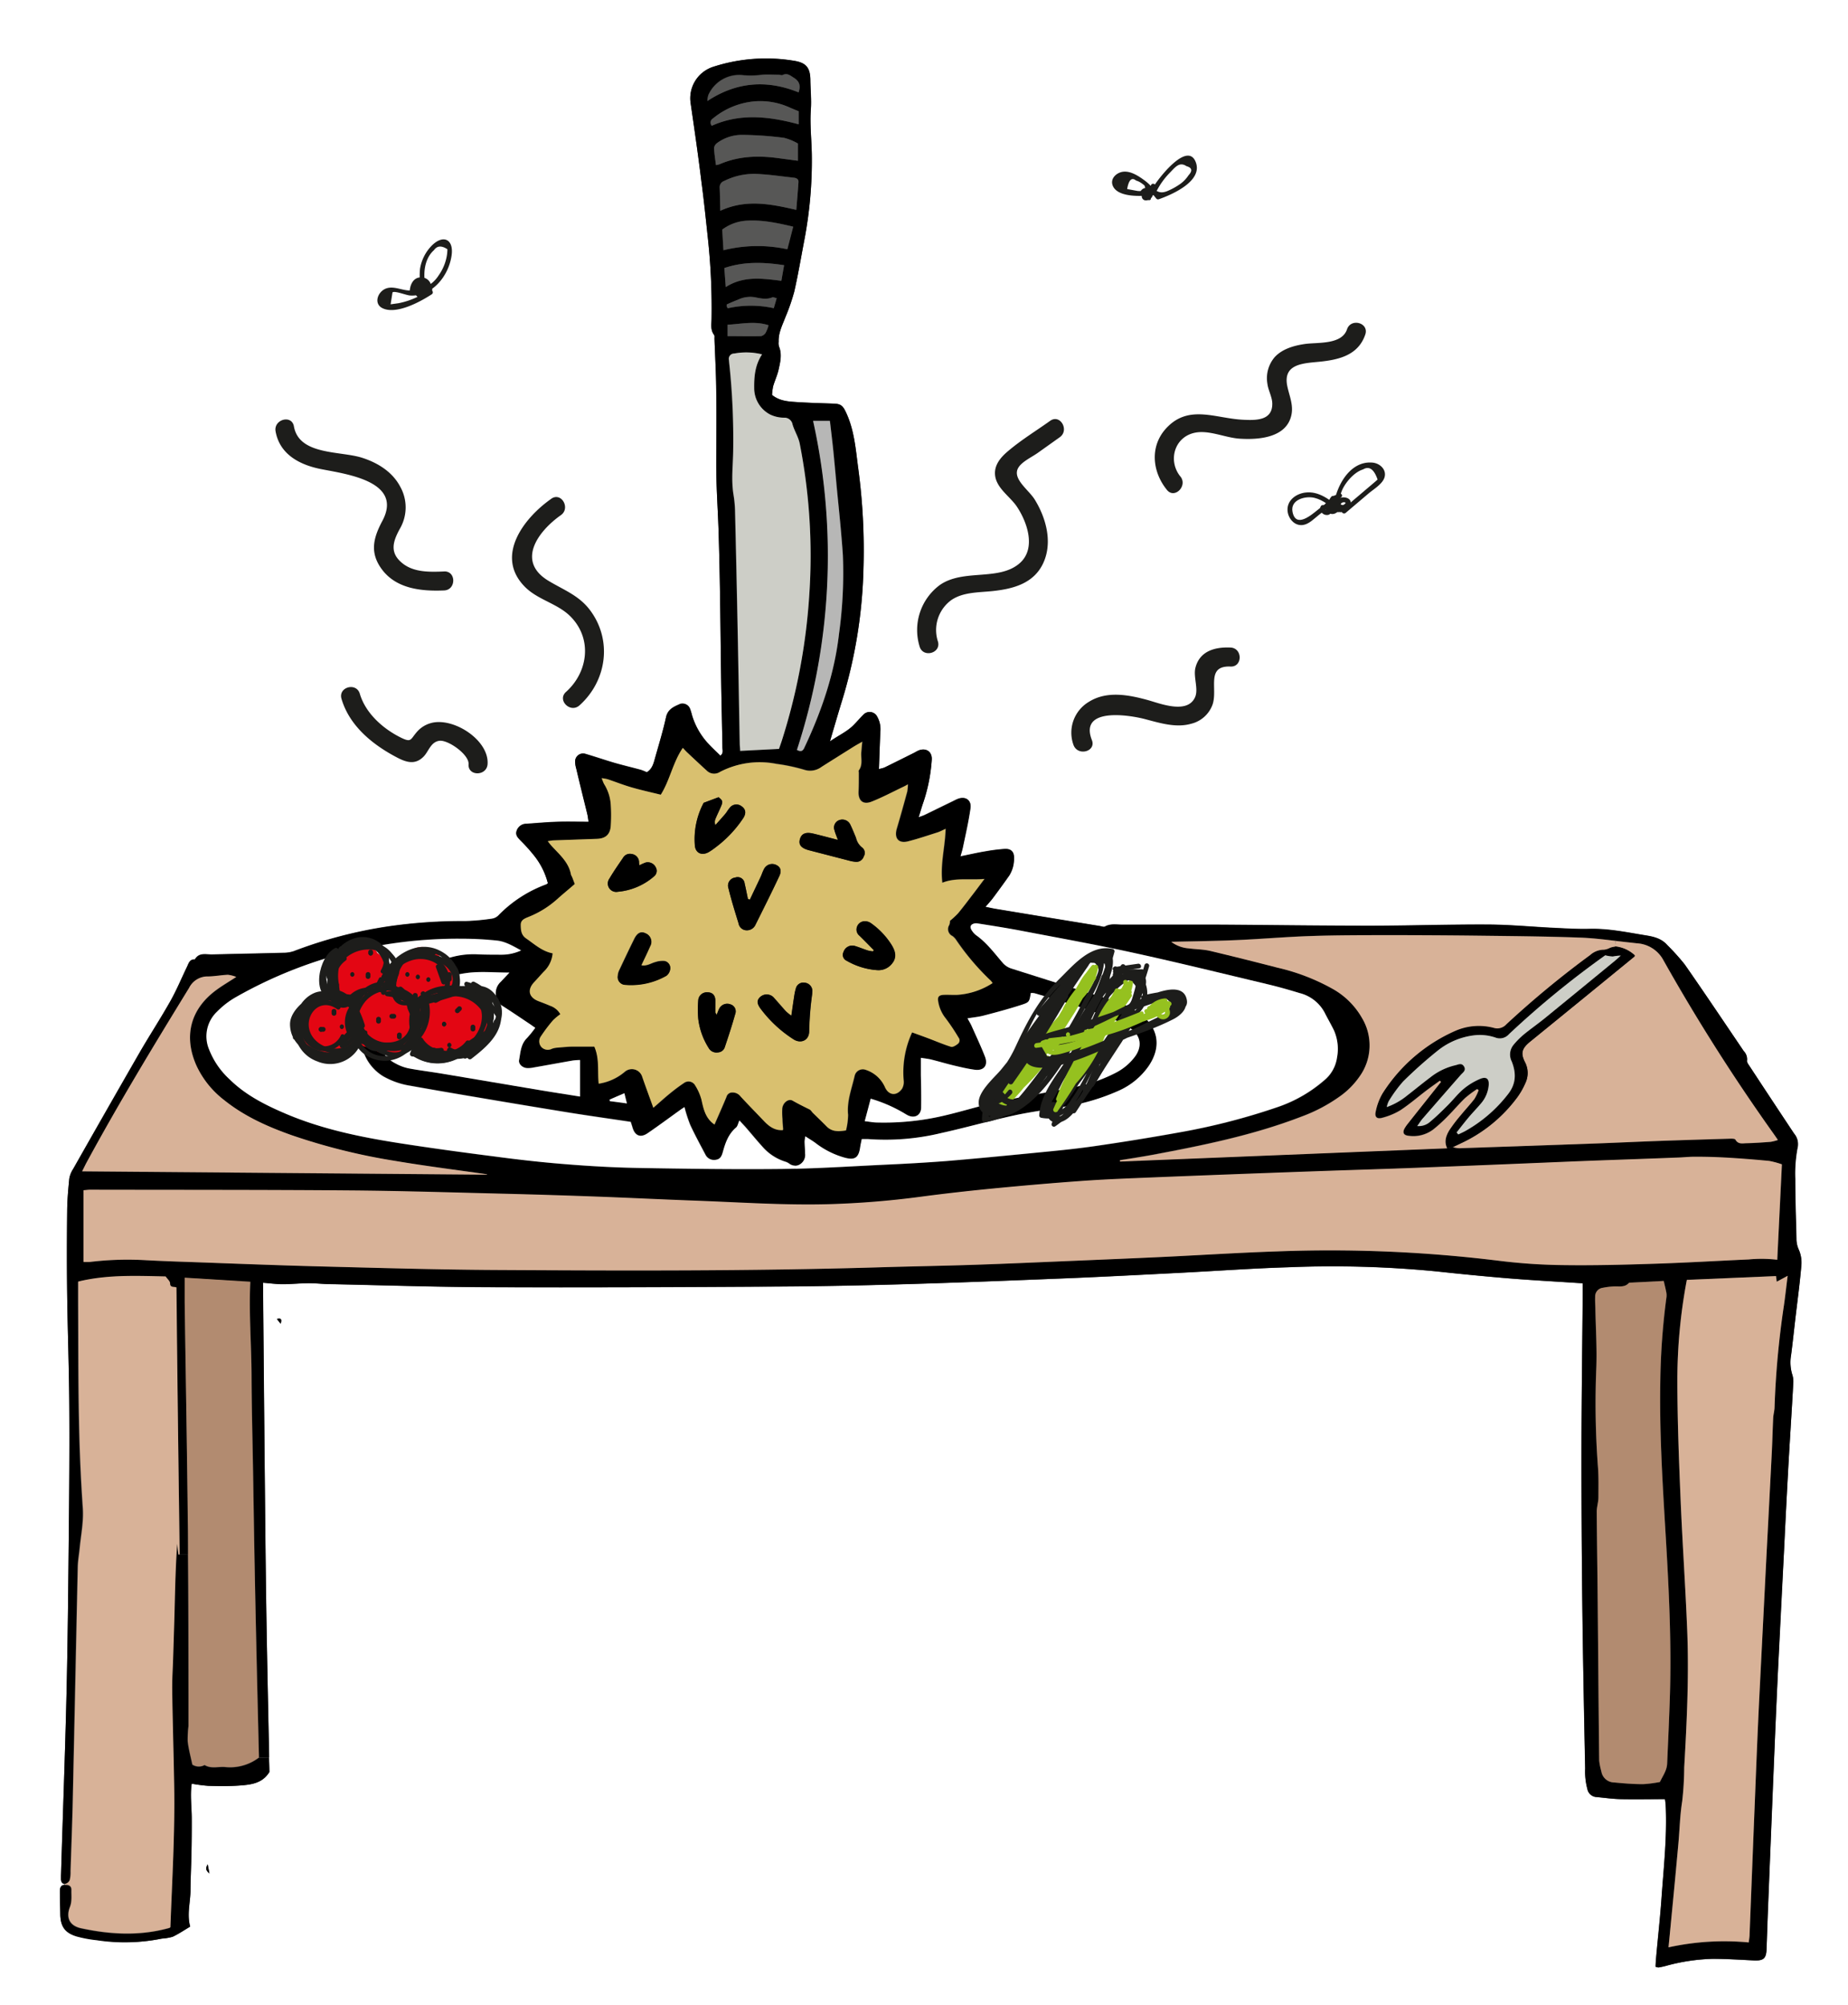 <svg xmlns="http://www.w3.org/2000/svg" id="Layer_1" data-name="Layer 1" viewBox="0 0 486.17 527.41"><rect x="0" y="0" width="486.17" height="527.41" fill="#333333" stroke="none"/><defs><style>.cls-1{fill:#fff}.cls-2{fill:#d8b298}.cls-3{fill:#b28b70}.cls-4{fill:#cdcec7}.cls-7{fill:#575756}.cls-8{fill:#1d1d1b}.cls-9{fill:#e30613}.cls-10{fill:#95c11f}</style></defs><path class="cls-1" d="M132.18 502.22c0-1.31-.05-2.61-.08-3.91-.27-13.25-.56-26.28-.76-39.31-.21-14.25-.33-28.5-.47-42.75s-.26-28.57-.39-42.76c1.91.15 3.53.38 5.16.38 2.3 0 4.59-.24 6.89-.26 1.82 0 3.65.2 5.47.24 14 .29 27.93.76 41.9.81 25.21.09 50.42 0 75.62-.17 11.52-.06 23-.3 34.54-.64 14.1-.41 28.2-1 42.3-1.55 9.67-.39 19.35-.91 29-1.4s19.2-1.19 28.81-1.48a282.42 282.42 0 0138.91 1.07c6.28.68 12.56 1.3 18.85 1.82 6 .5 12 .82 18.05 1.22l1.7.1v3c-.12 13.69-.3 27.38-.33 41.07q0 19.8.21 39.6c.17 14.67.46 29.34.76 44a17.57 17.57 0 00.58 5.36 2.57 2.57 0 002.44 2.11c2.09.2 4.18.5 6.28.55 3.83.09 7.67 0 11.69 0 .05.42.17 1.11.2 1.79.37 8.09-.53 16.13-1.1 24.17-.37 5.32-1 10.62-1.44 15.92-.07.74-.09 1.48-.13 2.21a2.55 2.55 0 00.78.19c.62-.1 1.23-.23 1.84-.39a51 51 0 0112.44-1.88c3.58 0 7.15.24 10.72.41 2.62.12 3.32-.47 3.41-3 .15-4 .27-8 .44-12q.82-20.52 1.67-41 .47-11.16 1-22.31c.48-10 1-20.05 1.52-30.07.33-6.52.65-13 1-19.56.46-8.06 1-16.12 1.42-24.18a6 6 0 00-.31-2.05 10.94 10.94 0 01-.29-5c.43-3.27.77-6.55 1.15-9.82.53-4.52 1.14-9 1.54-13.57a8.48 8.48 0 00-.61-4.28 6.87 6.87 0 01-.7-3c-.12-5.26-.31-10.52-.32-15.79a36.36 36.36 0 01.6-8.16 4.24 4.24 0 00-.9-3.77q-5.89-8.83-11.71-17.73c-.31-.45-.76-1-.67-1.48a3.07 3.07 0 00-.86-2.48c-5.16-7.61-10.27-15.25-15.53-22.79a58.85 58.85 0 00-4.63-5.14c-1.44-1.63-3.38-2.13-5.39-2.46-5-.8-9.89-1.87-15-1.74-3.13.08-6.27-.12-9.41-.27-5.81-.28-11.63-.85-17.45-.87-10.32-.05-20.64.31-31 .31-13.33 0-26.67-.2-40-.28h-25.07c-1.51 0-3.08-.33-4.54.49-.3.17-.81 0-1.22-.11q-13.68-2.23-27.37-4.5c-.87-.14-1.73-.34-2.9-.58.79-.93 1.41-1.58 1.95-2.3 1.46-2 2.91-3.94 4.32-5.95a8.25 8.25 0 001.25-4.59c.06-1.67-.76-2.47-2.45-2.37a46.78 46.78 0 00-5 .63c-2.17.37-4.32.86-6.66 1.33.26-.94.5-1.66.65-2.4.69-3.44 1.48-6.86 2-10.32.31-2.17-1.34-3.2-3.38-2.37-.52.21-1 .49-1.52.73l-7.18 3.5a16.33 16.33 0 01-1.47.56c.47-1.48.78-2.62 1.17-3.73a44.19 44.19 0 002.27-11.31c.18-2.14-1.41-3.28-3.41-2.53-.45.18-.87.46-1.31.68-2.57 1.28-5.14 2.57-7.72 3.83a7.87 7.87 0 01-1.45.38c.13-3.45.22-6.67.38-9.89a6.71 6.71 0 00-.82-3.84 2.23 2.23 0 00-3.69-.5c-.9.89-1.72 1.86-2.61 2.75-1.69 1.68-3.86 2.63-6.15 4.23 1.14-3.85 2.08-7.19 3.12-10.51a128.6 128.6 0 005.7-35 161.2 161.2 0 00-1.37-26.26c-.67-5-1-10-3.2-14.72-.81-1.74-1.31-2.29-3.21-2.36-3.36-.12-6.73-.2-10.09-.43-2.14-.14-4.32-.34-6.18-1.86a14.05 14.05 0 01.29-2.29c.42-1.46 1.09-2.85 1.42-4.32.45-2 1-4.09.1-6.17a3.61 3.61 0 01-.07-1.24c-.09-2.33 1-4.34 1.77-6.43a52.9 52.9 0 002.33-6.72c1-4.43 1.77-8.92 2.62-13.39a111.29 111.29 0 002-22.6c-.06-4-.54-8-.25-12 .18-2.58-.09-5.19-.13-7.79-.06-3.13-1.13-4.44-4.26-4.94a45 45 0 00-21.39 1.61A8.69 8.69 0 00243 63.2c1 6.86 2 13.73 2.84 20.61.63 4.85 1.15 9.72 1.67 14.59a172.68 172.68 0 011 21.45c0 1.44-.37 2.94.67 4.25.18.22.09.68.1 1 .16 4.7.42 9.39.46 14.09.07 6.32 0 12.63 0 18.95 0 5.74.41 11.47.6 17.2.46 14 .51 28.08.73 42.12.09 5 .22 10.1.3 15.16 0 .7.33 1.54-.55 2.17-1-1-2.12-2-3.11-3.09a19 19 0 01-4.36-7.6 14.29 14.29 0 00-.49-1.61 2.14 2.14 0 00-2.56-1.33c-1.62.72-3.29 1.33-3.77 3.51-.78 3.56-1.85 7.05-2.84 10.56-.41 1.46-.72 3-2.22 3.93a13.4 13.4 0 00-1.56-.63c-2.27-.62-4.57-1.16-6.84-1.81-2.55-.74-5.07-1.62-7.62-2.36a2.09 2.09 0 00-2.83 2.13 6.87 6.87 0 00.28 1.65c1 4 2 8 2.93 12.05.14.59.2 1.2.33 2-2.83 0-5.49-.07-8.14 0s-5.47.33-8.2.52a2.67 2.67 0 00-2.58 1.81c-.4 1.14.31 1.81 1 2.55a45.32 45.32 0 013.65 4.07 19.18 19.18 0 013.56 7.21 2.65 2.65 0 01-.44.32 33.74 33.74 0 00-12.6 8.18 3 3 0 01-1.63.83 56.74 56.74 0 01-7.11.64 134.27 134.27 0 00-20.14 1.38 118.3 118.3 0 00-24.95 6.53 8.4 8.4 0 01-2.65.42c-6.24.17-12.49.28-18.73.44-1.64.05-3.5-.63-4.63 1.3-1.41-.08-1.65 1.1-2.09 2-1.44 3-2.69 6-4.3 8.88-2.54 4.53-5.38 8.88-8 13.37q-8.88 15.4-17.64 30.89a6.73 6.73 0 00-1 2.5c-.28 2.87-.53 5.74-.56 8.61-.07 7.27-.08 14.55 0 21.82.13 9.75.5 19.51.56 29.26.08 11.24 0 22.47-.13 33.71-.14 14-.27 28.08-.6 42.12-.37 15.93-1 31.85-1.45 47.78v1c0 .68.33 1.19.93 1.19v.28c-.83.06-1.22.56-1.23 1.64 0 2 .06 4.07.11 6.1.07 3.18 1.19 4.82 4.23 5.75a33 33 0 005.34 1 48.41 48.41 0 0017.16-.29 13.48 13.48 0 002.84-.48c1.63-.77 3.14-1.8 4.61-2.67-.87-3.27.06-6.38.08-9.49s.2-6.32.25-9.48.1-6.31.08-9.47-.46-6.21 0-9.16a40.59 40.59 0 004.34.57c2.74.07 5.49.12 8.21-.08 2.9-.21 5.87-.52 7.71-3.3a1 1 0 01.16-.22zm415.3-466.16v527.41H61.31V36.06zM135.17 384.25c.36-1.37 0-1.47-1-1.28zm-18.76 144.6c-.18-1-.29-1.48-.47-2.41-.55 1.06-.57 1.56.47 2.41z" transform="translate(-61.31 -36.06)"/><path d="M534.59 364.87a8.48 8.48 0 01.61 4.28c-.4 4.53-1 9.05-1.54 13.57-.38 3.27-.72 6.55-1.15 9.82a10.94 10.94 0 00.29 5 6 6 0 01.31 2.05c-.45 8.06-1 16.12-1.42 24.18-.37 6.52-.69 13-1 19.56-.51 10-1 20.05-1.52 30.07q-.54 11.16-1 22.31-.85 20.51-1.67 41c-.17 4-.29 8-.44 12-.09 2.54-.79 3.13-3.41 3-3.57-.17-7.14-.41-10.72-.41a51 51 0 00-12.44 1.88c-.61.16-1.22.29-1.84.39a2.55 2.55 0 01-.78-.19c0-.73.06-1.47.13-2.21.48-5.3 1.07-10.6 1.44-15.92.57-8 1.47-16.08 1.1-24.17 0-.68-.15-1.37-.2-1.79-4 0-7.86.06-11.69 0-2.1-.05-4.19-.35-6.28-.55a2.57 2.57 0 01-2.44-2.11 17.57 17.57 0 01-.58-5.36c-.3-14.67-.59-29.34-.76-44q-.24-19.8-.21-39.6c0-13.69.21-27.38.33-41.07v-3l-1.7-.1c-6-.4-12-.72-18.05-1.22-6.29-.52-12.57-1.14-18.85-1.82a282.42 282.42 0 00-38.91-1.07c-9.61.29-19.21 1-28.81 1.48s-19.35 1-29 1.4c-14.1.58-28.2 1.14-42.3 1.55-11.51.34-23 .58-34.54.64-25.2.15-50.41.26-75.62.17-14-.05-27.93-.52-41.9-.81-1.82 0-3.65-.25-5.47-.24-2.3 0-4.59.26-6.89.26-1.63 0-3.25-.23-5.16-.38.13 14.19.25 28.48.39 42.76s.26 28.5.47 42.75c.2 13 .49 26.06.76 39.31l-2.67.05c-.2-8.51-.41-16.85-.6-25.2s-.38-16.7-.53-25.05-.28-16.69-.42-25-.37-16.7-.4-25.05-.72-16.55-.32-24.77l-17.27-1.07v6.49c.27 19.09.61 38.19.82 57.28 0 3 0 6 .07 9h-2.21q-.49-35.06-1-70.18c-.65-.28-1.63.12-1.68-1.09 0-.58-.71-1.13-1.17-1.8-7.63-.16-15.33-.52-23 1.35v5.55c.06 10.18 0 20.37.22 30.54q.23 11.68 1 23.35c.26 3.64-.46 7.12-.81 10.67-.17 1.73-.47 3.46-.51 5.2Q81 479 80.4 509.58c-.14 6.24-.39 12.49-.59 18.73a8.77 8.77 0 01-.21 2.3 1.67 1.67 0 01-1.1 1h-.21c-.6 0-.92-.51-.93-1.19v-1c.49-15.93 1.08-31.85 1.45-47.78.33-14 .46-28.08.6-42.12.11-11.24.21-22.47.13-33.71-.06-9.75-.43-19.51-.56-29.26-.1-7.27-.09-14.55 0-21.82 0-2.87.28-5.74.56-8.61a6.73 6.73 0 011-2.5q8.79-15.46 17.64-30.89c2.6-4.49 5.44-8.84 8-13.37 1.61-2.86 2.86-5.92 4.3-8.88.44-.91.68-2.09 2.09-2 1.13-1.93 3-1.25 4.63-1.3 6.24-.16 12.49-.27 18.73-.44a8.4 8.4 0 002.65-.42 118.3 118.3 0 0124.95-6.53 134.27 134.27 0 0120.14-1.38 56.74 56.74 0 007.11-.64 3 3 0 001.63-.83 33.74 33.74 0 0112.6-8.18 2.65 2.65 0 00.44-.32 19.18 19.18 0 00-3.56-7.21 45.32 45.32 0 00-3.65-4.07c-.7-.74-1.41-1.41-1-2.55a2.67 2.67 0 012.58-1.81c2.73-.19 5.46-.43 8.2-.52s5.31 0 8.14 0c-.13-.77-.19-1.38-.33-2-1-4-2-8-2.93-12.05a6.87 6.87 0 01-.28-1.65 2.09 2.09 0 012.83-2.13c2.55.74 5.07 1.62 7.62 2.36 2.27.65 4.57 1.19 6.84 1.81a13.4 13.4 0 011.56.63c1.5-.92 1.81-2.47 2.22-3.93 1-3.51 2.06-7 2.84-10.56.48-2.18 2.15-2.79 3.77-3.51a2.14 2.14 0 012.56 1.33 14.29 14.29 0 01.49 1.61 19 19 0 004.36 7.6c1 1.06 2.06 2.05 3.11 3.09.88-.63.56-1.47.55-2.17-.08-5.06-.21-10.11-.3-15.16-.22-14-.27-28.09-.73-42.12-.19-5.73-.62-11.46-.6-17.2 0-6.32.12-12.63 0-18.95 0-4.7-.3-9.39-.46-14.09 0-.35.08-.81-.1-1-1-1.31-.69-2.81-.67-4.25a172.68 172.68 0 00-1-21.45c-.52-4.87-1-9.74-1.67-14.59C245 76.93 244 70.06 243 63.2a8.69 8.69 0 015.84-9.52 45 45 0 0121.39-1.61c3.13.5 4.2 1.81 4.26 4.94 0 2.6.31 5.21.13 7.79-.29 4 .19 8 .25 12a111.29 111.29 0 01-2 22.6c-.85 4.47-1.61 9-2.62 13.39a52.9 52.9 0 01-2.33 6.72c-.8 2.09-1.86 4.1-1.77 6.43a3.61 3.61 0 00.07 1.24c.85 2.08.35 4.14-.1 6.17-.33 1.47-1 2.86-1.42 4.32a14.05 14.05 0 00-.29 2.29c1.86 1.52 4 1.72 6.18 1.86 3.36.23 6.73.31 10.09.43 1.9.07 2.4.62 3.21 2.36 2.19 4.68 2.53 9.75 3.2 14.72a161.2 161.2 0 011.37 26.26 128.6 128.6 0 01-5.7 35c-1 3.32-2 6.66-3.12 10.51 2.29-1.6 4.46-2.55 6.15-4.23.89-.89 1.71-1.86 2.61-2.75a2.23 2.23 0 013.69.5 6.71 6.71 0 01.82 3.84c-.16 3.22-.25 6.44-.38 9.89a7.87 7.87 0 001.45-.38c2.58-1.26 5.15-2.55 7.72-3.83.44-.22.86-.5 1.31-.68 2-.75 3.59.39 3.41 2.53a44.19 44.19 0 01-2.27 11.31c-.39 1.11-.7 2.25-1.17 3.73a16.33 16.33 0 001.57-.51l7.18-3.5c.51-.24 1-.52 1.52-.73 2-.83 3.69.2 3.38 2.37-.49 3.46-1.28 6.88-2 10.32-.15.74-.39 1.46-.65 2.4 2.34-.47 4.49-1 6.66-1.33a46.78 46.78 0 015-.63c1.69-.1 2.51.7 2.45 2.37a8.25 8.25 0 01-1.25 4.59c-1.41 2-2.86 4-4.32 5.95-.54.72-1.16 1.37-1.95 2.3 1.17.24 2 .44 2.9.58q13.68 2.27 27.37 4.5c.41.07.92.28 1.22.11 1.46-.82 3-.48 4.54-.49h25.07c13.34.08 26.68.28 40 .28 10.32 0 20.64-.36 31-.31 5.82 0 11.64.59 17.45.87 3.14.15 6.28.35 9.41.27 5.09-.13 10 .94 15 1.74 2 .33 3.95.83 5.39 2.46a58.85 58.85 0 014.63 5.14c5.26 7.54 10.37 15.18 15.53 22.79a3.07 3.07 0 01.86 2.48c-.09.43.36 1 .67 1.48q5.84 8.88 11.71 17.73a4.24 4.24 0 01.9 3.77 36.36 36.36 0 00-.6 8.16c0 5.27.2 10.53.32 15.79a6.87 6.87 0 00.65 2.89zm-4 14.68c.4-2.56.67-5.13 1-7.9l-2.86 1.57c0-.27-.1-.78-.19-1.48l-23.46 1a141.36 141.36 0 00-2.49 26.63c0 10.31.41 20.63.84 30.94.48 11.57 1.29 23.12 1.75 34.69.48 12-.1 24-.79 36a83 83 0 01-.53 8.89c-.61 3.66-.68 7.4-1 11.1q-.94 10.15-1.92 20.32c-.21 2.28-.44 4.56-.68 7a68.35 68.35 0 0121.11-1.31c.08-.77.19-1.45.22-2.13q.78-19.57 1.55-39.14c.29-7.29.59-14.59.94-21.88l2-39.54q.68-13.24 1.37-26.5c.14-2.92.21-5.84.35-8.75.05-1 .32-1.95.36-2.93a232.14 232.14 0 012.42-26.58zm-1.71-12.12c.4-8.32.81-16.64 1.22-25.1a22.75 22.75 0 00-3.34-.81c-3.55-.34-7.12-.63-10.68-.84-2.86-.17-5.73-.23-8.59-.26-1.47 0-3 .14-4.42.2-9 .32-18 .61-26.93 1-12.56.49-25.11 1.05-37.66 1.53-9.47.36-18.94.63-28.42 1q-7.26.24-14.52.52-14.5.54-29 1.11c-6.59.28-13.19.5-19.77.95-7.91.54-15.81 1.22-23.69 2-6.63.64-13.25 1.38-19.85 2.26q-11.49 1.53-23.06 1.89c-12 .38-24-.47-36-.91-8.77-.32-17.53-.76-26.3-1.08q-11.47-.42-22.94-.71c-13.75-.33-27.51-.78-41.26-.89-22.89-.18-45.78-.14-68.67-.19-.54 0-1.08.09-1.71.14V368a16 16 0 001.71 0 82.54 82.54 0 0114.91-.46c3.93.21 7.86.35 11.79.48 11.22.4 22.44.85 33.67 1.14 15.37.39 30.74.85 46.11.94 33.63.19 67.26.34 100.88-.69 8.49-.26 17-.39 25.47-.68 9-.3 18-.71 26.93-1.08 7.3-.31 14.59-.61 21.88-.95 10.17-.48 20.32-1.14 30.49-1.48a363.41 363.41 0 0158.62 2.47 151 151 0 0017 1.13c7.92.11 15.86-.1 23.78-.36 8.28-.26 16.55-.76 24.82-1.13a35.71 35.71 0 017.52.1zm.17-31.5c-.49-.71-.84-1.23-1.2-1.74A504.08 504.08 0 01499 288.72a8.45 8.45 0 00-7-4.53c-.62-.06-1.25-.15-1.88-.21-1.25-.13-2.49-.28-3.74-.43-3.28-.39-6.56-.79-9.85-.91-9.25-.33-18.52-.39-27.78-.51q-11.06-.13-22.11-.12c-6.81 0-13.61 0-20.41.23-6.51.21-13 .79-19.53 1.07-5.74.25-11.49.31-17.24.45a8.71 8.71 0 004.65 1.73c1.87.25 3.79.24 5.62.67 5.92 1.39 11.82 2.89 17.71 4.41A54.61 54.61 0 01411.7 296a20.25 20.25 0 018 7.9 14 14 0 01-.75 15.32 21.07 21.07 0 01-5.17 5.19 42.3 42.3 0 01-10 5.28c-12.67 4.89-25.9 7.58-39.19 10.07-2.87.53-5.75 1-8.63 1.43v.34l86.04-3.45 1.53-.28a5.76 5.76 0 002.25.28l35.13-1.23c5.48-.2 10.94-.46 16.41-.66 6.39-.23 12.77-.42 19.15-.61.47 0 1.23 0 1.37.25.74 1.32 1.94 1 3 .94 2.1 0 4.21-.2 6.3-.36a13 13 0 001.86-.48zm-28.4 145.74c.43-14.75-.38-29.47-1.27-44.18-.76-12.68-1.5-25.36-1.26-38.07a183.79 183.79 0 011.63-22.24 4.29 4.29 0 00-.11-1.42c-.16-.85-.38-1.69-.62-2.75l-8.62.44c-.21 0-.5 0-.61.11-1.18 1.26-2.72.78-4.14.9a19 19 0 00-2.71.35 2.29 2.29 0 00-2 2.38c-.05 1.12 0 2.25.06 3.37.1 5.12.44 10.25.24 15.36a224.65 224.65 0 00.46 26.08c.2 2.66.16 5.33.12 8 0 1.23-.45 2.46-.44 3.69.05 7.93.18 15.86.25 23.79.13 13.89.23 27.79.39 41.68a17 17 0 00.57 2.86 3.46 3.46 0 003.41 2.91c2.51.25 5 .42 7.55.45a34.12 34.12 0 004.45-.57c.71-1.54 1.82-3 1.9-4.83.27-6.11.56-12.21.74-18.31zm-87.6-167.41a12.13 12.13 0 00-.82-7.21c-.77-1.57-1.64-3.1-2.42-4.66a10.3 10.3 0 00-6.61-5.12c-2.81-.86-5.64-1.66-8.5-2.34-11.71-2.79-23.4-5.67-35.16-8.24-9.77-2.14-19.63-3.91-29.46-5.79-3.85-.74-7.73-1.34-11.6-1.95a2.05 2.05 0 00-1.47.3c-.6.5-.29 1.17.09 1.71a4.63 4.63 0 001 1.08c2.8 2 4.8 4.7 7 7.25a5 5 0 002.39 1.56q12.82 4 25.63 8.08a26.94 26.94 0 018 3.7c5 3.62 5.87 8.68 2.44 13.79a18.92 18.92 0 01-7.85 6.51 55.91 55.91 0 01-14.25 4.22c-4.55.81-9.15 1.41-13.65 2.39-6.29 1.38-12.49 3.16-18.78 4.54a62.45 62.45 0 01-19.42 1.58h-1.57c-.15.74-.31 1.41-.41 2.09-.39 2.84-1.38 3.54-4.09 2.8a22.32 22.32 0 01-7.65-3.84c-.8-.6-1.67-1.1-2.69-1.77a9.29 9.29 0 00-.2 1.36c0 1.06.09 2.1.13 3.15a2.9 2.9 0 01-1.2 2.76 2.4 2.4 0 01-1.35.47 2.59 2.59 0 01-1.56-.6 3.68 3.68 0 00-1.13-.54 13.2 13.2 0 01-5.9-3.9c-1.57-1.7-3-3.51-4.54-5.26-.49-.56-1-1.09-1.53-1.65-.35.76-.45 1.5-.88 1.86-2 1.69-2.8 4-3.45 6.35-.27 1-.59 1.92-1.77 2.12a2.52 2.52 0 01-2.84-1.34c-1.39-2.58-2.8-5.16-4-7.82a37.79 37.79 0 01-1.51-4.68c-.37.24-.66.42-.93.61-2.91 2.08-5.79 4.19-8.72 6.23-1.88 1.3-3.35.75-4-1.39-.16-.53-.33-1.05-.49-1.57-5.42-.81-10.76-1.56-16.08-2.41q-11-1.77-22-3.65c-6.63-1.12-13.26-2.24-19.87-3.43a21.16 21.16 0 01-7.12-2.46 12.23 12.23 0 01-4.41-16.36 19.55 19.55 0 014.88-5.74 54.56 54.56 0 0116.56-9 21.87 21.87 0 018.09-1c2 .08 4.07.08 6.11.08a12.19 12.19 0 005-1.12c-2.22-1.22-4.16-2.37-6.41-2.6-2.86-.29-5.74-.43-8.61-.47a119.67 119.67 0 00-23.44 2 117 117 0 00-36.68 13.55 22.5 22.5 0 00-4.8 3.73 8.92 8.92 0 00-2.12 9.9 21 21 0 005.42 7.91c4.07 4 9.05 6.58 14.22 8.81 9.79 4.23 20.15 6.34 30.61 8 8.3 1.29 16.64 2.43 25 3.49 6.11.78 12.25 1.48 18.4 2 6.36.49 12.75.86 19.13 1 12.56.22 25.13.4 37.69.27 1.26 0 2.52 0 3.78-.07 7.71-.19 15.43-.68 23.14-1.05 5.61-.27 11.21-.58 16.81-1 7.2-.57 14.39-1.26 21.58-2 5.58-.55 11.17-1.05 16.72-1.84q11.44-1.62 22.81-3.69a171.75 171.75 0 0026-6.72 36.67 36.67 0 0011.95-6.88 9.46 9.46 0 003.36-6.09zm-53.05-.4c1.79-2.63 1.4-5.34-1.16-7.21a20.07 20.07 0 00-3.85-2.13c-7-3-14.24-5.07-21.49-7.2a4.18 4.18 0 00-1-.07c-.4 2.31-.35 2.44-2.53 3.14-3.26 1.05-6.57 1.94-9.88 2.8-1.33.35-2.71.47-4.25.73.44.8.8 1.39 1.08 2 1.19 2.69 2.46 5.35 3.52 8.09.89 2.3-.32 3.77-2.75 3.42-1.85-.26-3.69-.69-5.52-1.13s-3.92-1.06-5.89-1.55c-.78-.19-1.59-.27-2.71-.45v4.5c0 2.88.12 5.76.07 8.63 0 1.93-1.61 2.84-3.38 2.05-.51-.23-1-.56-1.46-.83a38.44 38.44 0 00-8.43-3.6c-.52 2-1 3.85-1.57 5.92 1.22.13 2.24.32 3.27.35a69.17 69.17 0 0017.74-1.84c4.63-1.08 9.18-2.53 13.83-3.53 6.5-1.41 13.06-2.52 19.58-3.82a39.68 39.68 0 0011.52-3.84 14.66 14.66 0 005.26-4.43zm-37.59-19.21a6.13 6.13 0 00-.45-.6 65.38 65.38 0 01-9-10.79 3.88 3.88 0 00-1-1.05 2 2 0 01-.83-2.88 2.77 2.77 0 00.19-1.11 22.07 22.07 0 002.16-2c1.43-1.74 2.77-3.54 4.14-5.32.83-1.09 1.65-2.19 2.78-3.7-4 .37-7.6-.4-11.08 1-.59-4.87.72-9.38.86-14.18-.85.38-1.46.72-2.11.93-2.6.82-5.17 1.74-7.81 2.37s-3.66-.89-2.92-3.37c1-3.22 1.85-6.46 2.74-9.7a13.52 13.52 0 00.18-1.93c-.55.29-.78.42-1 .54-2.84 1.35-5.63 2.84-8.54 4-2.31.92-3.6-.3-3.44-2.79.1-1.6.05-3.2.06-4.8 0-.21-.12-.49 0-.62 1.12-1.5.51-3.22.66-4.85.07-.78.14-1.56.25-2.7-1 .57-1.59.89-2.17 1.25-2.85 1.79-5.71 3.58-8.55 5.38a5 5 0 01-4.28.83 48.54 48.54 0 00-7.58-1.63 22.61 22.61 0 00-14.89 2.21 2.77 2.77 0 01-3.47-.35c-1.76-1.6-3.49-3.23-5.23-4.86-.38-.37-.73-.77-1.06-1.12-2.64 3.84-3.37 8.45-5.8 12.32-2.66-.66-5.19-1.21-7.67-1.93-2.15-.62-4.24-1.45-6.36-2.16a12 12 0 00-1.53-.26c.28.68.43 1.15.66 1.57a11.59 11.59 0 011.72 5.14 43.61 43.61 0 010 6.05c-.23 2.19-1.49 3.13-3.69 3.2l-11.36.4c-.44 0-.88.12-1.51.21.37.47.57.74.79 1 2.11 2.38 4.73 4.42 5.33 7.83a4.18 4.18 0 00.28.56c.25.64.49 1.29.71 1.88-1.61 1.38-3.12 2.63-4.58 3.94a25.14 25.14 0 01-7.63 4.73c-1 .42-2 .85-2 2.09s.09 2.64 1.39 3.54c2.24 1.54 4.26 3.42 7 3.93a7.56 7.56 0 01-2.28 4.77c-.87.91-1.69 1.87-2.56 2.79-1.89 2-1.47 4 1.05 5 1 .4 2.09.8 3.12 1.24a4.87 4.87 0 012.69 2.22 14.06 14.06 0 00-1.94 1.61 41.05 41.05 0 00-3.15 4.17 2.28 2.28 0 00.18 2.93 2.34 2.34 0 002.73.36 6 6 0 011.58-.29c1.32-.11 2.65-.23 4-.26h5.54c1.4 3.15.81 6.51 1.15 9.75a13.73 13.73 0 006.89-3.15 2.85 2.85 0 014.49 1.13c.94 2.7 1.93 5.38 3 8.36 1.6-1.39 2.94-2.61 4.34-3.75 1.19-1 2.41-1.9 3.69-2.75a2 2 0 012.82.38 13.93 13.93 0 011.8 3.95c.55 2.51 1.05 4.95 3.44 6.58 1.06-2.45 2.14-4.87 3.16-7.32a1.54 1.54 0 011.56-1.11 2.61 2.61 0 012.15 1.06c2 2.21 4.16 4.37 6.24 6.55 1.33 1.39 2.81 2.43 4.85 2.28a.52.52 0 00.08-.19c0-.91-.12-1.82-.17-2.73a20.89 20.89 0 01-.05-2.74c.12-1.48 1.6-2.73 2.73-2.08 1.46.83 3 1.58 4.46 2.31.36.17.57.61.87.91 1.2 1.18 2.42 2.34 3.6 3.54 1.4 1.43 3.06 1.4 5.11 1.06a17.9 17.9 0 00.55-4.1c-.37-3.62 1-6.91 1.74-10.31a2.2 2.2 0 012.93-1.51 8.36 8.36 0 015 4.47c1 2.29 3.12 2.51 4.54.46a3.59 3.59 0 00.41-2.19 25 25 0 012.22-12.6c1.31.47 2.68 1 4 1.46 2.08.78 4.13 1.67 6.25 2.33.48.14 1.27-.37 1.77-.76a1.18 1.18 0 00.18-1.7 54.3 54.3 0 00-3.34-5 9.48 9.48 0 01-2-4.54c-.22-1.21.21-1.63 1.5-1.67s2.39.06 3.58 0a19.41 19.41 0 009.14-3.12zm-40.35-92a116.06 116.06 0 001-20.57c-.4-6-1.05-12-1.59-18-.25-2.79-.48-5.59-.78-8.38s-.68-5.82-1-8.9h-4.42a164.24 164.24 0 01-4.27 86.54c1.48.81 1.78-.24 2.15-1 4.4-9.48 7.74-19.24 8.91-29.68zm-7.83-10.34a152.7 152.7 0 00-2.53-39.58c-.35-1.73-1.38-3.31-1.94-5a2.15 2.15 0 00-2.2-1.78 8.56 8.56 0 01-3.65-.81 7.81 7.81 0 01-4.24-7c0-3.05.22-6 2.07-8.85a17.38 17.38 0 00-7.33-.22 1.39 1.39 0 00-1.38 1.72c0 .42.07.84.12 1.25a188.35 188.35 0 011 22.27c0 3.93-.56 7.85.06 11.77a31 31 0 01.42 4.19q.38 15.67.69 31.35c.2 10 .36 20.07.55 30.1 0 .61.07 1.23.11 1.87l10.21-.52c.26-.74.52-1.46.75-2.18a159.47 159.47 0 007.29-38.57zm-2.83-132c.57-1.64.3-2.86-1.21-3.8-.95-.59-1.73-1.37-3-.78-.28.13-.69-.07-1-.07-1.45 0-2.92-.09-4.36 0a21.5 21.5 0 01-4.95.13 8.9 8.9 0 00-9.22 5.2 6.75 6.75 0 00-.27 1.57c7.76-5.02 15.72-5.56 24.01-2.2zm0 8.4v-3.4c-.87-.36-1.64-.66-2.41-1a18.74 18.74 0 00-8.79-1.62 19.84 19.84 0 00-11.32 4.51 1.25 1.25 0 00-.33 1.94c7.57-3.4 15.17-2.45 22.88-.38zM271.36 84c.07-.94-.62-1.15-1.37-1.23-3-.32-6-.76-9-.94a17.58 17.58 0 00-9.17 1.81 1.74 1.74 0 00-1.2 1.75c.09 1.88.1 3.75.16 6.1 6.8-3.12 13.26-1.79 20-.24.22-2.51.42-4.87.58-7.25zm-.14-5.67v-4.52a14.23 14.23 0 00-3.66-1.5 92.23 92.23 0 00-10.88-.77 11 11 0 00-6.7 2.14 1.93 1.93 0 00-.81 1.29c.06 1.5.31 3 .5 4.52a7.63 7.63 0 00.89-.2c5.05-2.21 10.31-2.36 15.67-1.61zm-2.81 23.28c.53-2.06 1-4 1.54-5.94-4.18-1-8.08-1.81-12.11-1.58a11.89 11.89 0 00-6.56 2.35c.1 1.69.2 3.42.32 5.43a37 37 0 0116.81-.24zm-1.54 8.29c.26-1.44.49-2.78.72-4.1-5.41-.79-10.58-1-15.72.79.12 1.65.24 3.14.37 5 4.76-3.03 9.64-2.28 14.63-1.67zm-2 7.21c.26-.9.49-1.69.76-2.64-.54-.1-.87-.28-1.07-.19-1.57.68-3.25.27-4.69 0a7.48 7.48 0 00-4.4.64c-.95.36-1.88.79-2.93 1.23a1.14 1.14 0 00-.06.43 2.19 2.19 0 00.27.6 28 28 0 0112.13-.05zm-2.1 6.39a9.12 9.12 0 00.72-1.9c-3.65-1.19-7.21-.31-10.77-.1v3h8.81a2 2 0 001.25-.98zm-36.53 202.81c-.26-1-.44-1.76-.67-2.69-1.49.64-2.7 1.16-3.9 1.69l.06.39zm-12.34-1.81v-9.61a15.87 15.87 0 00-1.9.11c-3.45.6-6.88 1.24-10.33 1.84a6.56 6.56 0 01-1.87.14c-1.15-.15-2.13-1.11-1.94-2.1.38-2 .44-4.19 2.1-5.8a29 29 0 002.16-2.68c-.64-.45-1.14-.81-1.66-1.15-2.33-1.55-4.65-3.13-7-4.63a3.7 3.7 0 01-1.67-2.54 4.07 4.07 0 011.28-3.81l2.26-2.4c-3.91 0-7.5-.36-11 .08-7.2.9-13.36 4.4-19.07 8.7a10.92 10.92 0 00-3.7 5c-1.56 4.21-.12 8.09 3.84 10.15a12.32 12.32 0 003.33 1.25c2.88.55 5.8.9 8.69 1.38 8.56 1.43 17.11 2.89 25.67 4.32 3.59.62 7.18 1.17 10.81 1.75zm-24.4 20.55a.42.42 0 00-.2-.12c-8-1.15-16.1-2.16-24.12-3.47a162 162 0 01-27.06-6.73c-6.38-2.22-12.5-5-17.82-9.26a24.34 24.34 0 01-7.3-9.1c-3.4-7.68-1.58-14.78 5.14-19.77 1.57-1.17 3.27-2.16 5.35-3.51a8.71 8.71 0 00-2.2-.57c-1.8.08-3.59.46-5.39.44a5.4 5.4 0 00-4.81 3c-9.37 15.23-18.63 30.53-27.15 46.26-.36.66-.69 1.33-1 2z" transform="translate(-61.31 -36.06)"/><path class="cls-2" d="M531.61 371.65c-.36 2.77-.63 5.34-1 7.9a232.14 232.14 0 00-2.45 26.58c0 1-.31 1.95-.36 2.93-.14 2.91-.21 5.83-.35 8.75q-.67 13.24-1.37 26.5l-2 39.54c-.35 7.29-.65 14.59-.94 21.88q-.79 19.57-1.55 39.14c0 .68-.14 1.36-.22 2.13a68.35 68.35 0 00-21.11 1.29c.24-2.44.47-4.72.68-7q1-10.15 1.92-20.32c.34-3.7.41-7.44 1-11.1a83 83 0 00.53-8.89c.69-12 1.27-24 .79-36-.46-11.57-1.27-23.12-1.75-34.69-.43-10.31-.83-20.63-.84-30.94a141.36 141.36 0 012.49-26.63l23.46-1c.09.7.16 1.21.19 1.48zM530.09 342.33c-.41 8.46-.82 16.78-1.22 25.1a35.71 35.71 0 00-7.52-.08c-8.27.37-16.54.87-24.82 1.13-7.92.26-15.86.47-23.78.36a151 151 0 01-17-1.13 363.41 363.41 0 00-58.62-2.47c-10.17.34-20.32 1-30.49 1.48-7.29.34-14.58.64-21.88.95-9 .37-17.95.78-26.93 1.08-8.49.29-17 .42-25.47.68-33.62 1-67.25.88-100.88.69-15.37-.09-30.74-.55-46.11-.94-11.23-.29-22.45-.74-33.67-1.14-3.93-.13-7.86-.27-11.79-.48A82.54 82.54 0 0085 368a16 16 0 01-1.73 0v-18.86c.63-.05 1.17-.14 1.71-.14 22.89.05 45.78 0 68.67.19 13.75.11 27.51.56 41.26.89q11.47.29 22.94.71c8.77.32 17.53.76 26.3 1.08 12 .44 24 1.29 36 .91q11.56-.37 23.06-1.89c6.6-.88 13.22-1.62 19.85-2.26 7.88-.76 15.78-1.44 23.69-2 6.58-.45 13.18-.67 19.77-.95q14.52-.58 29-1.11 7.26-.27 14.52-.52c9.48-.33 18.95-.6 28.42-1 12.55-.48 25.1-1 37.66-1.53 9-.35 17.95-.64 26.93-1 1.47-.06 2.95-.22 4.42-.2 2.86 0 5.73.09 8.59.26 3.56.21 7.13.5 10.68.84a22.75 22.75 0 013.35.91zM527.84 334.19c.36.51.71 1 1.2 1.74a13 13 0 01-1.88.48c-2.09.16-4.2.31-6.3.36-1.06 0-2.26.38-3-.94-.14-.26-.9-.27-1.37-.25-6.38.19-12.76.38-19.15.61-5.47.2-10.93.46-16.41.66l-35.13 1.23a5.76 5.76 0 01-2.25-.28l2-.95a38.61 38.61 0 0014.87-12.08 19.25 19.25 0 002.18-3.82 6.12 6.12 0 00-.12-5.48c-1.22-2.39-.77-3.66 1.41-5.43q13.71-11.16 27.39-22.37s0-.13.07-.32a8.81 8.81 0 00-5.19-2.27l.18-1.53c1.25.15 2.49.3 3.74.43.63.06 1.26.15 1.88.21a8.45 8.45 0 017 4.53 504.08 504.08 0 0028.88 45.47z" transform="translate(-61.31 -36.06)"/><path class="cls-3" d="M499.37 437.49c.89 14.71 1.7 29.43 1.27 44.18-.18 6.1-.47 12.2-.74 18.3-.08 1.85-1.19 3.29-1.9 4.83a34.12 34.12 0 01-4.45.57c-2.52 0-5-.2-7.55-.45a3.46 3.46 0 01-3.41-2.91 17 17 0 01-.57-2.86c-.16-13.89-.26-27.79-.39-41.68-.07-7.93-.2-15.86-.25-23.79 0-1.23.42-2.46.44-3.69 0-2.66.08-5.33-.12-8a224.65 224.65 0 01-.43-26.08c.2-5.11-.14-10.24-.24-15.36 0-1.12-.11-2.25-.06-3.37a2.29 2.29 0 012-2.38 19 19 0 012.71-.35c1.42-.12 3 .36 4.14-.9.11-.12.4-.1.61-.11L499 373c.24 1.06.46 1.9.62 2.75a4.29 4.29 0 01.11 1.42 183.79 183.79 0 00-1.63 22.24c-.23 12.72.51 25.4 1.27 38.08z" transform="translate(-61.31 -36.06)"/><path d="M491.37 287.35c0 .19 0 .29-.07.32q-13.68 11.19-27.39 22.33c-2.18 1.77-2.63 3-1.41 5.43a6.12 6.12 0 01.12 5.48 19.25 19.25 0 01-2.18 3.82 38.61 38.61 0 01-14.87 12.08l-2 .95-1.53.28c-.86-1.75-.28-3.35.59-4.78a39.11 39.11 0 013.05-4c1.15-1.42 2.41-2.74 3.52-4.19a12.44 12.44 0 001.12-2.32c-.14-.09-.27-.19-.4-.29a29.71 29.71 0 00-3.17 2.37c-1.57 1.5-3 3.18-4.5 4.72a40.49 40.49 0 01-3.87 3.54 8.69 8.69 0 01-6.57 1.65c-1.2-.13-1.56-.83-1-1.88a8.3 8.3 0 01.82-1.21c2.61-3.31 5.24-6.6 7.85-9.89l.94-1.18-.31-.31c-1.16.84-2.35 1.67-3.5 2.54-2.29 1.74-4.47 3.63-6.86 5.21a17.7 17.7 0 01-4.79 2c-1.42.41-2.07-.24-1.71-1.68a15.4 15.4 0 011.76-4.69 43.33 43.33 0 0119.16-16.5 15.44 15.44 0 0110.1-.8 3.19 3.19 0 003.33-.92 249.57 249.57 0 0122.06-18.23 5.44 5.44 0 013.63-1.4 4.23 4.23 0 001.37-.39 4.26 4.26 0 011.53-.41 8.81 8.81 0 015.18 2.35zm-3.66.07a12 12 0 00-2.1.24 10.17 10.17 0 01-2-.29 240.77 240.77 0 00-25.35 20.76 3.17 3.17 0 01-3.56.87 12.7 12.7 0 00-5.79-.56 18.93 18.93 0 00-9.37 4 116.56 116.56 0 00-9.1 8.11 35.18 35.18 0 00-3.82 5.24 6.39 6.39 0 00-.49 1.5 17.76 17.76 0 005.32-3c2.05-1.58 4.05-3.24 6.13-4.8a16.59 16.59 0 016.56-3.19c.76-.15 1.72-.65 2.31.31s-.35 1.63-.92 2.29l-9.81 11.25c-.53.61-1 1.31-1.57 2.13a4.5 4.5 0 003.52-1.24c1.56-1.29 3-2.72 4.45-4.16s2.69-3.07 4.23-4.37a17.25 17.25 0 014.27-2.6c1.75-.76 2.53 0 2.31 1.83a8.45 8.45 0 01-1.85 4.4c-1.07 1.3-2.26 2.49-3.34 3.78s-2.17 2.7-3.24 4.05c.15.18.3.35.46.52.6-.29 1.21-.56 1.8-.88a37.11 37.11 0 0011.24-9.7c2.19-2.75 2.22-5.6 1-8.66a4 4 0 01.48-4.35 20.34 20.34 0 012.65-2.68c1.84-1.52 3.81-2.88 5.65-4.38q9.22-7.5 18.4-15.07c.53-.43 1.02-.9 1.53-1.35z" transform="translate(-61.31 -36.06)"/><path class="cls-4" d="M485.61 287.66a12 12 0 012.1-.24c-.51.45-1 .92-1.52 1.35q-9.19 7.55-18.4 15.07c-1.84 1.5-3.81 2.86-5.65 4.38a20.34 20.34 0 00-2.65 2.68 4 4 0 00-.48 4.35c1.22 3.06 1.19 5.91-1 8.66a37.11 37.11 0 01-11.24 9.67c-.59.32-1.2.59-1.8.88-.16-.17-.31-.34-.46-.52 1.07-1.35 2.12-2.73 3.24-4.05s2.27-2.48 3.34-3.78a8.45 8.45 0 001.85-4.4c.22-1.86-.56-2.59-2.31-1.83a17.25 17.25 0 00-4.27 2.6c-1.54 1.3-2.79 2.94-4.23 4.37s-2.89 2.87-4.45 4.16a4.5 4.5 0 01-3.52 1.24c.6-.82 1-1.52 1.57-2.13q4.89-5.64 9.81-11.25c.57-.66 1.58-1.21.92-2.29s-1.55-.46-2.31-.31a16.59 16.59 0 00-6.56 3.19c-2.08 1.56-4.08 3.22-6.13 4.8a17.76 17.76 0 01-5.32 3 6.39 6.39 0 01.49-1.5 35.18 35.18 0 013.82-5.24 116.56 116.56 0 019.1-8.11 18.93 18.93 0 019.37-4 12.7 12.7 0 015.79.56 3.17 3.17 0 003.56-.87 240.77 240.77 0 0125.35-20.76 10.17 10.17 0 001.99.32z" transform="translate(-61.31 -36.06)"/><path class="cls-2" d="M486.36 283.55l-.18 1.53a4.26 4.26 0 00-1.53.41 4.23 4.23 0 01-1.37.39 5.44 5.44 0 00-3.63 1.4 249.57 249.57 0 00-22.06 18.23 3.19 3.19 0 01-3.33.92 15.44 15.44 0 00-10.1.8 43.33 43.33 0 00-19.16 16.5 15.4 15.4 0 00-1.76 4.69c-.36 1.44.29 2.09 1.71 1.68a17.7 17.7 0 004.79-2c2.39-1.58 4.57-3.47 6.86-5.21 1.15-.87 2.34-1.7 3.5-2.54l.31.31-.94 1.18c-2.61 3.29-5.24 6.58-7.85 9.89a8.3 8.3 0 00-.82 1.21c-.57 1.05-.21 1.75 1 1.88a8.69 8.69 0 006.57-1.65 40.49 40.49 0 003.87-3.54c1.54-1.54 2.93-3.22 4.5-4.72a29.71 29.71 0 013.17-2.37c.13.1.26.2.4.29a12.44 12.44 0 01-1.12 2.32c-1.11 1.45-2.37 2.77-3.52 4.19a39.11 39.11 0 00-3.05 4c-.87 1.43-1.45 3-.59 4.78l-86.08 3.48v-.34c2.88-.47 5.76-.9 8.63-1.43 13.29-2.49 26.52-5.18 39.19-10.07a42.3 42.3 0 0010-5.28 21.07 21.07 0 005.17-5.19 14 14 0 00.75-15.32 20.25 20.25 0 00-8-7.9 54.61 54.61 0 00-14.28-5.46c-5.89-1.52-11.79-3-17.71-4.41-1.83-.43-3.75-.42-5.62-.67a8.71 8.71 0 01-4.65-1.73c5.75-.14 11.5-.2 17.24-.45 6.52-.28 13-.86 19.53-1.07 6.8-.23 13.6-.22 20.41-.23q11.06 0 22.11.12c9.26.12 18.53.18 27.78.51 3.3.08 6.58.48 9.86.87z" transform="translate(-61.31 -36.06)"/><path class="cls-1" d="M412.23 307.05a12.13 12.13 0 01.82 7.21 9.46 9.46 0 01-3.48 6.05 36.67 36.67 0 01-11.95 6.88 171.75 171.75 0 01-26 6.72q-11.37 2.05-22.81 3.69c-5.55.79-11.14 1.29-16.72 1.84-7.19.7-14.38 1.39-21.58 2-5.6.44-11.2.75-16.81 1-7.71.37-15.43.86-23.14 1.05v-.79a2.4 2.4 0 001.35-.47 2.9 2.9 0 001.2-2.76c0-1.05-.11-2.09-.13-3.15a9.29 9.29 0 01.2-1.36c1 .67 1.89 1.17 2.69 1.77a22.32 22.32 0 007.65 3.84c2.71.74 3.7 0 4.09-2.8.1-.68.26-1.35.41-2.09h1.57a62.45 62.45 0 0019.41-1.6c6.29-1.38 12.49-3.16 18.78-4.54 4.5-1 9.1-1.58 13.65-2.39a55.91 55.91 0 0014.25-4.22 18.92 18.92 0 007.85-6.51c3.43-5.11 2.52-10.17-2.44-13.79a26.94 26.94 0 00-8-3.7q-12.81-4-25.63-8.08a5 5 0 01-2.39-1.56c-2.2-2.55-4.2-5.29-7-7.25a4.63 4.63 0 01-1-1.08c-.38-.54-.69-1.21-.09-1.71a2.05 2.05 0 011.47-.3c3.87.61 7.75 1.21 11.6 1.95 9.83 1.88 19.69 3.65 29.46 5.79 11.76 2.57 23.45 5.45 35.16 8.24 2.86.68 5.69 1.48 8.5 2.34a10.3 10.3 0 016.61 5.12c.81 1.61 1.68 3.09 2.45 4.66z" transform="translate(-61.31 -36.06)"/><path class="cls-1" d="M358.84 306.65c2.56 1.87 3 4.58 1.16 7.21a14.66 14.66 0 01-5.26 4.44 39.68 39.68 0 01-11.52 3.84c-6.52 1.3-13.08 2.41-19.58 3.82-4.65 1-9.2 2.45-13.83 3.53a69.17 69.17 0 01-17.74 1.84c-1 0-2.05-.22-3.27-.35.55-2.07 1.05-3.93 1.57-5.92a38.44 38.44 0 018.43 3.6c.49.27.95.6 1.46.83 1.77.79 3.34-.12 3.38-2.05.05-2.87 0-5.75-.07-8.63v-4.5c1.12.18 1.93.26 2.71.45 2 .49 3.92 1.08 5.89 1.55s3.67.87 5.52 1.13c2.43.35 3.64-1.12 2.75-3.42-1.06-2.74-2.33-5.4-3.52-8.09-.28-.62-.64-1.21-1.08-2 1.54-.26 2.92-.38 4.25-.73 3.31-.86 6.62-1.75 9.88-2.8 2.18-.7 2.13-.83 2.53-3.14a4.18 4.18 0 011 .07c7.25 2.13 14.53 4.2 21.49 7.2a20.07 20.07 0 013.85 2.12z" transform="translate(-61.31 -36.06)"/><path d="M322 294.05a6.13 6.13 0 01.45.6 19.41 19.41 0 01-9.26 3.09c-1.19.05-2.39-.05-3.58 0s-1.72.46-1.5 1.67a9.48 9.48 0 002 4.54 54.3 54.3 0 013.34 5 1.18 1.18 0 01-.18 1.7c-.5.39-1.29.9-1.77.76-2.12-.66-4.17-1.55-6.25-2.33-1.36-.51-2.73-1-4-1.46a25 25 0 00-2.22 12.6 3.59 3.59 0 01-.41 2.19c-1.42 2.05-3.57 1.83-4.54-.46a8.36 8.36 0 00-5-4.47 2.2 2.2 0 00-2.93 1.51c-.77 3.4-2.11 6.69-1.74 10.31a17.9 17.9 0 01-.55 4.1c-2.05.34-3.71.37-5.11-1.06-1.18-1.2-2.4-2.36-3.6-3.54-.3-.3-.51-.74-.87-.91-1.5-.73-3-1.48-4.46-2.31-1.13-.65-2.61.6-2.73 2.08a20.89 20.89 0 00.05 2.74c0 .91.12 1.82.17 2.73a.52.52 0 01-.08.19c-2 .15-3.52-.89-4.85-2.28-2.08-2.18-4.19-4.34-6.24-6.55a2.61 2.61 0 00-2.15-1.06 1.54 1.54 0 00-1.56 1.11c-1 2.45-2.1 4.87-3.16 7.32-2.39-1.63-2.89-4.07-3.44-6.58a13.93 13.93 0 00-1.8-3.95 2 2 0 00-2.82-.38c-1.28.85-2.5 1.78-3.69 2.75-1.4 1.14-2.74 2.36-4.34 3.75-1.08-3-2.07-5.66-3-8.36a2.85 2.85 0 00-4.49-1.13 13.73 13.73 0 01-6.89 3.15c-.34-3.24.25-6.6-1.15-9.75h-5.54c-1.33 0-2.66.15-4 .26a6 6 0 00-1.58.29 2.34 2.34 0 01-2.73-.36 2.28 2.28 0 01-.18-2.93 41.05 41.05 0 013.15-4.17 14.06 14.06 0 011.94-1.61 4.87 4.87 0 00-2.69-2.22c-1-.44-2.08-.84-3.12-1.24-2.52-1-2.94-3-1.05-5 .87-.92 1.69-1.88 2.56-2.79a7.56 7.56 0 002.28-4.77c-2.75-.51-4.77-2.39-7-3.93-1.3-.9-1.38-2.23-1.39-3.54s1-1.67 2-2.09a25.14 25.14 0 007.63-4.73c1.46-1.31 3-2.56 4.58-3.94-.22-.59-.46-1.24-.71-1.88a4.18 4.18 0 01-.28-.56c-.6-3.41-3.22-5.45-5.33-7.83-.22-.26-.42-.53-.79-1 .63-.09 1.07-.19 1.51-.21l11.36-.4c2.2-.07 3.46-1 3.69-3.2a43.61 43.61 0 000-6.05 11.59 11.59 0 00-1.72-5.14c-.23-.42-.38-.89-.66-1.57a12 12 0 011.53.26c2.12.71 4.21 1.54 6.36 2.16 2.48.72 5 1.27 7.67 1.93 2.43-3.87 3.16-8.48 5.8-12.32.33.35.68.75 1.06 1.12 1.74 1.63 3.47 3.26 5.23 4.86a2.77 2.77 0 003.47.35 22.61 22.61 0 0114.85-2.11 48.54 48.54 0 017.58 1.63 5 5 0 004.28-.83c2.84-1.8 5.7-3.59 8.55-5.38.58-.36 1.18-.68 2.17-1.25-.11 1.14-.18 1.92-.25 2.7-.15 1.63.46 3.35-.66 4.85-.09.13 0 .41 0 .62 0 1.6 0 3.2-.06 4.8-.16 2.49 1.13 3.71 3.44 2.79 2.91-1.16 5.7-2.65 8.54-4 .25-.12.48-.25 1-.54a13.52 13.52 0 01-.18 1.93c-.89 3.24-1.79 6.48-2.74 9.7-.74 2.48.43 4 2.92 3.37s5.21-1.55 7.81-2.37c.65-.21 1.26-.55 2.11-.93-.14 4.8-1.45 9.31-.86 14.18 3.48-1.41 7.05-.64 11.08-1-1.13 1.51-1.95 2.61-2.78 3.7-1.37 1.78-2.71 3.58-4.14 5.32a22.07 22.07 0 01-2.16 2 2.77 2.77 0 01-.19 1.11 2 2 0 00.83 2.88 3.88 3.88 0 011 1.05 65.38 65.38 0 009.16 10.72zm-25.68-4.94c1-1.61.41-3.13-.45-4.54a20.22 20.22 0 00-5.48-5.73 2.77 2.77 0 00-1.76-.44 2.13 2.13 0 00-1.85 1.5 2.07 2.07 0 00.65 2.28c1.28 1.24 2.53 2.54 3.79 3.81l-.22.32a8 8 0 01-1.38-.24c-1.19-.39-2.35-.89-3.55-1.23a2.42 2.42 0 00-2.82 1.62 1.69 1.69 0 00.83 2.32 18.58 18.58 0 007.94 2.46 4.53 4.53 0 004.26-2.13zm-7.72-27.83a1.78 1.78 0 00-.46-2.29 4.44 4.44 0 01-1.61-2.56c-.48-1.17-.95-2.35-1.5-3.48a2.32 2.32 0 00-3-1.13 2.07 2.07 0 00-1.14 2.64c.18.73.49 1.42.89 2.53-2.44-.62-4.45-1.16-6.48-1.66s-3.13 0-3.53 1.53c-.37 1.38.37 2.3 2.35 2.83l10.77 2.79a8.48 8.48 0 001.65.27 2 2 0 002.02-1.47zM274.93 298a9 9 0 00.11-1.46 2.21 2.21 0 00-2.08-2 2 2 0 00-2.24 1.48 14.1 14.1 0 00-.44 2.05c-.26 1.64-.48 3.28-.76 5.16a13.15 13.15 0 01-1.44-1.17c-1-1.13-2-2.31-3.06-3.46a2.53 2.53 0 00-3.55-.42c-1 .84-1.1 1.73-.1 3.11a32.87 32.87 0 008.7 8.13c1.83 1.22 4.19.43 4.14-2.23a83.82 83.82 0 01.72-9.19zm-8.6-31.5c.67-1.42.32-2.36-.72-2.88a2.4 2.4 0 00-3.36 1.15c-.33.61-.53 1.29-.82 1.92-.94 2-1.9 4-2.84 6l-.51-.14c-.29-1.37-.55-2.74-.87-4.1a1.85 1.85 0 00-2.48-1.56 2.13 2.13 0 00-1.77 2.84c.75 3.11 1.72 6.18 2.66 9.25a2.16 2.16 0 002.07 1.78 2.46 2.46 0 002.37-1.46c2.12-4.24 4.24-8.5 6.27-12.79zm-9.5-15.23c.86-1.3.66-2.39-.42-3.13a2.21 2.21 0 00-3.17.49c-.42.47-.71 1.05-1.12 1.53-.84 1-1.72 2-2.59 2.93a2.18 2.18 0 010-1.59c.45-1.1 1-2.17 1.45-3.26.58-1.34.48-1.62-.62-2.48l-3.91 1.47a20.37 20.37 0 00-2.32 11.18c.15 2.05 1.83 2.83 3.63 1.79a15.73 15.73 0 001.74-1.19 31 31 0 007.33-7.73zm-2.11 51.54a1.92 1.92 0 00-1.21-2.56 2.37 2.37 0 00-3 1.14c-.24.47-.41 1-.67 1.61-.17-.34-.34-.52-.34-.7v-2.92c0-1.49-.72-2.31-2.09-2.3a2.26 2.26 0 00-2.41 2.12 29.71 29.71 0 000 4.81 18.42 18.42 0 002.69 7.65 2.35 2.35 0 002.46 1.23 2 2 0 001.85-1.48c1-2.85 1.91-5.7 2.72-8.59zm-17.08-12a1.87 1.87 0 00-1.57-2 6.18 6.18 0 00-2.39.31c-1.18.3-2.23 1.15-3.74.82.81-1.75 1.61-3.37 2.33-5a2.37 2.37 0 00-1.09-3.38c-1.21-.62-2.18-.21-3 1.39-1.37 2.76-2.68 5.55-4 8.34a4 4 0 00-.37 1.4 2 2 0 001.85 2.37 18.77 18.77 0 0010.9-2.38 2.61 2.61 0 001.08-1.83zm-4.32-24.22a1.84 1.84 0 00.49-2.44 2.33 2.33 0 00-2.62-1.21 14.05 14.05 0 00-1.68.75 7.6 7.6 0 01-.08-.76 2.18 2.18 0 00-1.86-2.21 2.09 2.09 0 00-2.36 1c-1.22 1.79-2.47 3.57-3.56 5.43a2.21 2.21 0 002.19 3.49 16.74 16.74 0 009.48-4.01z" transform="translate(-61.31 -36.06)" fill="#d9c06f"/><path d="M295.83 284.57c.86 1.41 1.44 2.93.45 4.54a4.53 4.53 0 01-4.3 2.13 18.58 18.58 0 01-7.94-2.46 1.69 1.69 0 01-.83-2.32 2.42 2.42 0 012.82-1.62c1.2.34 2.36.84 3.55 1.23a8 8 0 001.38.24l.22-.32c-1.26-1.27-2.51-2.57-3.79-3.81a2.07 2.07 0 01-.65-2.28 2.13 2.13 0 011.85-1.5 2.77 2.77 0 011.76.44 20.22 20.22 0 015.48 5.73zM288.1 259a1.78 1.78 0 01.46 2.29 2 2 0 01-2.07 1.47 8.48 8.48 0 01-1.65-.27l-10.77-2.79c-2-.53-2.72-1.45-2.35-2.83.4-1.54 1.52-2 3.53-1.53s4 1 6.48 1.66c-.4-1.11-.71-1.8-.89-2.53a2.07 2.07 0 011.14-2.64 2.32 2.32 0 013 1.13c.55 1.13 1 2.31 1.5 3.48a4.44 4.44 0 001.62 2.56z" transform="translate(-61.31 -36.06)"/><path d="M283.05 182.09a116.06 116.06 0 01-1 20.57c-1.17 10.44-4.51 20.2-8.94 29.65-.37.79-.67 1.84-2.15 1a164.24 164.24 0 004.25-86.55h4.42c.36 3.08.73 6 1 8.9s.53 5.59.78 8.38c.59 6.03 1.24 12.03 1.64 18.05z" transform="translate(-61.31 -36.06)" fill="#b7b7b6"/><path d="M275 296.55a9 9 0 01-.11 1.46 83.82 83.82 0 00-.72 9.19c.05 2.66-2.31 3.45-4.14 2.23a32.87 32.87 0 01-8.7-8.13c-1-1.38-.93-2.27.1-3.11a2.53 2.53 0 013.55.42c1 1.15 2 2.33 3.06 3.46a13.15 13.15 0 001.44 1.17c.28-1.88.5-3.52.76-5.16a14.1 14.1 0 01.44-2.05 2 2 0 012.24-1.48 2.21 2.21 0 012.08 2z" transform="translate(-61.31 -36.06)"/><path class="cls-4" d="M271.7 152.74a152.7 152.7 0 012.53 39.58 159.47 159.47 0 01-7.23 38.55c-.23.72-.49 1.44-.75 2.18l-10.21.52c0-.64-.1-1.26-.11-1.87-.19-10-.35-20.07-.55-30.1q-.31-15.67-.69-31.35a31 31 0 00-.42-4.19c-.62-3.92-.09-7.84-.06-11.77a188.35 188.35 0 00-1-22.27c-.05-.41-.08-.83-.12-1.25a1.39 1.39 0 011.38-1.72 17.38 17.38 0 017.33.22c-1.85 2.82-2.11 5.8-2.07 8.85a7.81 7.81 0 004.24 7 8.56 8.56 0 003.65.81 2.15 2.15 0 012.2 1.78c.5 1.72 1.53 3.29 1.88 5.03z" transform="translate(-61.31 -36.06)"/><path class="cls-7" d="M270.19 56.56c1.51.94 1.78 2.16 1.21 3.8-8.29-3.34-16.25-2.82-24 2.3a6.75 6.75 0 01.27-1.57 8.9 8.9 0 019.22-5.2 21.5 21.5 0 004.95-.13c1.44-.14 2.91 0 4.36 0 .35 0 .76.2 1 .07 1.26-.64 2.04.17 2.99.73zM271.43 65.31v3.45c-7.71-2.07-15.31-3-22.85.38a1.25 1.25 0 01.33-1.94 19.84 19.84 0 0111.32-4.51 18.74 18.74 0 018.77 1.62c.79.34 1.56.69 2.43 1zM270 82.79c.75.08 1.44.29 1.37 1.23-.16 2.36-.36 4.72-.56 7.25-6.73-1.55-13.19-2.88-20 .24-.06-2.35-.07-4.22-.16-6.1a1.74 1.74 0 011.2-1.75 17.58 17.58 0 019.15-1.81c3 .15 6 .62 9 .94zM271.22 73.81v4.54l-5-.67c-5.36-.75-10.62-.6-15.67 1.61a7.63 7.63 0 01-.89.2c-.19-1.53-.44-3-.5-4.52a1.93 1.93 0 01.81-1.29 11 11 0 016.7-2.14 92.23 92.23 0 0110.88.77 14.23 14.23 0 013.67 1.5z" transform="translate(-61.31 -36.06)"/><path class="cls-1" d="M270.54 342.68v.79c-1.26 0-2.52.06-3.78.07-12.56.13-25.13-.05-37.69-.27-6.38-.11-12.77-.48-19.13-1-6.15-.48-12.29-1.18-18.4-2-8.34-1.06-16.68-2.2-25-3.49-10.46-1.63-20.82-3.74-30.61-8-5.17-2.23-10.15-4.79-14.22-8.81a21 21 0 01-5.42-7.91 8.92 8.92 0 012.12-9.9 22.5 22.5 0 014.8-3.73A117 117 0 01159.93 285a119.67 119.67 0 0123.44-2c2.87 0 5.75.18 8.61.47 2.25.23 4.19 1.38 6.41 2.6a12.19 12.19 0 01-5 1.12c-2 0-4.07 0-6.11-.08a21.87 21.87 0 00-8.09 1 54.56 54.56 0 00-16.56 9 19.55 19.55 0 00-4.88 5.74 12.23 12.23 0 004.41 16.36 21.16 21.16 0 007.12 2.46c6.61 1.19 13.24 2.31 19.87 3.43q11 1.86 22 3.65c5.32.85 10.66 1.6 16.08 2.41.16.52.33 1 .49 1.57.66 2.14 2.13 2.69 4 1.39 2.93-2 5.81-4.15 8.72-6.23.27-.19.56-.37.93-.61a37.79 37.79 0 001.51 4.68c1.24 2.66 2.65 5.24 4 7.82a2.52 2.52 0 002.84 1.34c1.18-.2 1.5-1.15 1.77-2.12.65-2.38 1.47-4.66 3.45-6.35.43-.36.53-1.1.88-1.86.52.56 1 1.09 1.53 1.65 1.52 1.75 3 3.56 4.54 5.26a13.2 13.2 0 005.9 3.9 3.68 3.68 0 011.13.54 2.59 2.59 0 001.62.54z" transform="translate(-61.31 -36.06)"/><path class="cls-7" d="M270 95.69c-.51 2-1 3.88-1.54 5.94a37 37 0 00-16.81.26c-.12-2-.22-3.74-.32-5.43a11.89 11.89 0 016.56-2.35c3.98-.23 7.88.59 12.11 1.58zM267.59 105.82c-.23 1.32-.46 2.66-.72 4.1-5-.61-9.91-1.36-14.63 1.64-.13-1.81-.25-3.3-.37-5 5.13-1.73 10.31-1.56 15.72-.74z" transform="translate(-61.31 -36.06)"/><path d="M265.61 263.63c1 .52 1.39 1.46.72 2.88-2 4.29-4.15 8.55-6.27 12.8a2.46 2.46 0 01-2.37 1.46 2.16 2.16 0 01-2.07-1.78c-.94-3.07-1.91-6.14-2.66-9.25a2.13 2.13 0 011.77-2.84 1.85 1.85 0 012.48 1.56c.32 1.36.58 2.73.87 4.1l.51.14c.94-2 1.9-4 2.84-6 .29-.63.49-1.31.82-1.92a2.4 2.4 0 013.36-1.15z" transform="translate(-61.31 -36.06)"/><path class="cls-7" d="M265.64 114.49c-.27 1-.5 1.74-.76 2.64a28 28 0 00-12.12 0 2.19 2.19 0 01-.27-.6 1.14 1.14 0 01.06-.43c1-.44 2-.87 2.93-1.23a7.48 7.48 0 014.4-.64c1.44.3 3.12.71 4.69 0 .2-.02.53.16 1.07.26zM263.5 121.62a9.12 9.12 0 01-.72 1.9 2 2 0 01-1.24.94c-2.85.08-5.71 0-8.81 0v-3c3.56-.15 7.12-1.03 10.77.16z" transform="translate(-61.31 -36.06)"/><path d="M256.41 248.15c1.08.74 1.28 1.83.42 3.13a31 31 0 01-7.36 7.74 15.73 15.73 0 01-1.74 1.19c-1.8 1-3.48.26-3.63-1.79a20.37 20.37 0 012.32-11.18l3.91-1.47c1.1.86 1.2 1.14.62 2.48-.47 1.09-1 2.16-1.45 3.26a2.18 2.18 0 000 1.59c.87-1 1.75-1.94 2.59-2.93.41-.48.7-1.06 1.12-1.53a2.21 2.21 0 013.2-.49zM253.51 300.26a1.92 1.92 0 011.21 2.56c-.81 2.89-1.75 5.74-2.69 8.59a2 2 0 01-1.85 1.48 2.35 2.35 0 01-2.46-1.23A18.42 18.42 0 01245 304a29.71 29.71 0 010-4.81 2.26 2.26 0 012.42-2.11c1.37 0 2.11.81 2.09 2.3 0 1-.05 1.95 0 2.92 0 .18.17.36.34.7.26-.63.43-1.14.67-1.61a2.37 2.37 0 012.99-1.13zM236.07 288.88a1.87 1.87 0 011.57 2 2.61 2.61 0 01-1 1.87 18.77 18.77 0 01-10.9 2.38 2 2 0 01-1.85-2.37 4 4 0 01.37-1.4c1.31-2.79 2.62-5.58 4-8.34.79-1.6 1.76-2 3-1.39a2.37 2.37 0 011.09 3.38c-.72 1.66-1.52 3.28-2.33 5 1.51.33 2.56-.52 3.74-.82a6.18 6.18 0 012.31-.31zM233.81 264.19a1.84 1.84 0 01-.49 2.44 16.74 16.74 0 01-9.48 4 2.21 2.21 0 01-2.19-3.49c1.09-1.86 2.34-3.64 3.56-5.43a2.09 2.09 0 012.36-1 2.18 2.18 0 011.86 2.21 7.6 7.6 0 00.08.76 14.05 14.05 0 011.68-.75 2.33 2.33 0 012.62 1.26z" transform="translate(-61.31 -36.06)"/><path class="cls-1" d="M225.57 323.62c.23.93.41 1.66.67 2.69l-4.51-.61-.06-.39c1.2-.53 2.41-1.05 3.9-1.69zM213.9 314.89v9.61c-3.63-.58-7.22-1.13-10.8-1.73-8.56-1.43-17.11-2.89-25.67-4.32-2.89-.48-5.81-.83-8.69-1.38a12.32 12.32 0 01-3.33-1.25c-4-2.06-5.4-5.94-3.84-10.15a10.92 10.92 0 013.7-5c5.71-4.3 11.87-7.8 19.07-8.7 3.49-.44 7.08-.08 11-.08l-2.26 2.4a4.07 4.07 0 00-1.28 3.81 3.7 3.7 0 001.67 2.54c2.37 1.5 4.69 3.08 7 4.63.52.34 1 .7 1.66 1.15a29 29 0 01-2.16 2.68c-1.66 1.61-1.72 3.77-2.1 5.8-.19 1 .79 1.95 1.94 2.1a6.56 6.56 0 001.87-.14c3.45-.6 6.88-1.24 10.33-1.84a15.87 15.87 0 011.89-.13z" transform="translate(-61.31 -36.06)"/><path class="cls-2" d="M189.3 344.93a.42.42 0 01.2.12l-106.59-.89c.34-.66.67-1.33 1-2 8.52-15.73 17.78-31 27.15-46.26a5.4 5.4 0 014.81-3c1.8 0 3.59-.36 5.39-.44a8.71 8.71 0 012.2.57c-2.08 1.35-3.78 2.34-5.35 3.51-6.72 5-8.54 12.09-5.14 19.77a24.34 24.34 0 007.3 9.1c5.32 4.28 11.44 7 17.82 9.26a162 162 0 0027.06 6.73c8.05 1.37 16.11 2.38 24.15 3.53z" transform="translate(-61.31 -36.06)"/><path d="M134.14 383c1-.19 1.39-.09 1 1.28zM132.18 502.22a1 1 0 00-.18.2c-1.84 2.78-4.81 3.09-7.71 3.3-2.72.2-5.47.15-8.21.08a40.59 40.59 0 01-4.34-.57c-.44 2.95 0 6.06 0 9.16s0 6.32-.08 9.47-.23 6.32-.25 9.48-1 6.22-.08 9.49c-1.47.87-3 1.9-4.61 2.67a13.48 13.48 0 01-2.84.48 48.41 48.41 0 01-17.14.44 33 33 0 01-5.34-1c-3-.93-4.16-2.57-4.23-5.75 0-2-.12-4.07-.11-6.1 0-1.08.4-1.58 1.23-1.64a.65.65 0 01.2 0c.89 0 1.59.35 1.55 1.31 0 1.51.2 3-.41 4.55-1.12 2.85 0 4.92 2.93 5.55 7.56 1.63 15.13 2.06 22.7.07a4.14 4.14 0 00.6-.18.53.53 0 00.21-.15c.51-12.48 1.26-24.86 1-37.26-.14-8.35-.4-16.7-.52-25.06 0-2.87.16-5.75.25-8.62.13-4.21.27-8.42.38-12.63.14-5.76.27-11.51.68-17.28.1.93.21 1.86.32 2.79h2.54c.08 12.18.08 24.36.13 36.53v8.64a29.31 29.31 0 00-.21 3.95c.24 2.06.79 4.08 1.22 6.16a3.12 3.12 0 003.23.12c1.76 1.07 3.7.33 5.55.54a12.51 12.51 0 008.73-2.49l2.67-.05c.09 1.19.11 2.49.14 3.8z" transform="translate(-61.31 -36.06)"/><path class="cls-3" d="M128.83 473.16c.19 8.35.4 16.69.6 25.2a12.51 12.51 0 01-8.73 2.49c-1.85-.21-3.79.53-5.55-.54a3.12 3.12 0 01-3.23-.12c-.43-2.08-1-4.1-1.22-6.16a29.31 29.31 0 01.21-3.95v-8.64c0-12.17 0-24.35-.13-36.53 0-3 0-6-.07-9-.21-19.09-.55-38.19-.82-57.28v-6.49l17.27 1.07c-.4 8.22.29 16.49.32 24.77s.26 16.7.4 25.05.26 16.7.42 25 .34 16.78.53 25.13z" transform="translate(-61.31 -36.06)"/><path d="M115.94 526.44c.18.93.29 1.45.47 2.41-1.04-.85-1.02-1.35-.47-2.41z" transform="translate(-61.31 -36.06)"/><path class="cls-2" d="M108.58 444.93h-.33c-.11-.93-.22-1.86-.32-2.79-.41 5.77-.54 11.52-.68 17.28-.11 4.21-.25 8.42-.38 12.63-.09 2.87-.29 5.75-.25 8.62.12 8.36.38 16.71.52 25.06.21 12.4-.54 24.78-1 37.26a.53.53 0 01-.21.15 4.14 4.14 0 01-.6.18c-7.57 2-15.14 1.56-22.7-.07-2.91-.63-4-2.7-2.93-5.55.61-1.54.36-3 .41-4.55 0-1-.66-1.33-1.55-1.31a.65.65 0 00-.2 0v-.28h.21a1.67 1.67 0 001.1-1 8.77 8.77 0 00.21-2.3c.2-6.24.45-12.49.59-18.73q.67-30.52 1.32-61.06c0-1.74.34-3.47.51-5.2.35-3.55 1.07-7 .81-10.67q-.8-11.65-1-23.35c-.21-10.17-.16-20.36-.22-30.54v-5.55c7.63-1.87 15.33-1.51 23-1.35.46.67 1.15 1.22 1.17 1.8 0 1.21 1 .81 1.68 1.09q.35 35.21.84 70.23z" transform="translate(-61.31 -36.06)"/><path class="cls-8" d="M206.38 167.23c-7.17 5-15 15.06-7 23.17 3.47 3.53 8.77 4.41 12.19 8 5.62 5.86 4.41 14.51-1.36 19.67-2.4 2.15 1.14 5.68 3.54 3.54 7.26-6.49 8.71-17.27 2.71-25.15-2.93-3.85-7-5.27-11-7.71-8.37-5.16-2.53-13 3.4-17.18 2.61-1.83.12-6.17-2.52-4.32zM308.06 204.81a9.75 9.75 0 013.5-10.89c3.08-2.13 7.19-2 10.76-2.37 5.52-.57 11-2 13.48-7.45s.68-11.85-2.27-16.63c-1.66-2.69-6.3-5.67-4.15-8.64 1.07-1.49 3.54-2.63 5-3.68l5.73-4.08c2.6-1.85.11-6.19-2.52-4.32-3.66 2.61-7.57 5-11 7.9-1.89 1.57-3.72 3.61-3.51 6.26.27 3.52 3.93 5.7 5.74 8.4 2.76 4.12 5.17 11.09.7 14.94-5.49 4.73-14.83 1.36-21 5.72a14.73 14.73 0 00-5.28 16.15c.89 3.08 5.72 1.77 4.82-1.33zM348.57 230.75c-3.46-8.77 9.91-6.63 14.13-5.49 3.81 1 8 2.3 11.93 1.19a8 8 0 005.68-5.06c1.42-4.15-1.81-10.27 4.72-10 3.22.14 3.21-4.86 0-5-4.07-.18-8.09.9-9.22 5.29-.62 2.38.86 5.61-.1 7.77-2.05 4.6-9.33 1.6-12.53.73-5-1.37-10.74-2.46-15.44.51a9.44 9.44 0 00-4 11.37c1.17 3 6 1.67 4.82-1.33zM189.58 237.07c.45-6.43-9.27-12.59-15.11-10.75a7.43 7.43 0 00-3.47 2.25c-1.77 2-1.38 2.94-4.37 1.44-4.66-2.34-9.17-6.39-10.66-11.47-.9-3.08-5.73-1.77-4.82 1.33 2.1 7.2 8.32 12.19 14.78 15.53 2.48 1.28 4.73 1.84 6.86-.37 1.31-1.36 1.83-3.79 4.1-4.11s7.87 3.62 7.69 6.15c-.23 3.21 4.77 3.2 5 0zM178.14 186.38c-3.64.15-7.83.29-10.86-2.08-3.6-2.81-2.62-5.82-.71-9.27a11.13 11.13 0 00.06-10.9c-2.06-3.93-5.87-6.3-10-7.64-5.75-1.87-16.65-.6-18-8.29-.57-3.16-5.38-1.82-4.82 1.33 1.08 6.06 6.34 8.81 11.94 9.92 6.5 1.3 21.74 3.15 16.15 13.63-2.41 4.52-3.42 8.43 0 12.91 3.85 5 10.38 5.62 16.24 5.38 3.21-.13 3.22-5.13 0-5zM371.85 161.41c-3.33-4.1-1.64-10.35 3.74-11.51 3.75-.81 8 1.3 11.83 1.55 5 .33 12.39-.22 13.64-6.27.55-2.65-.56-5-1.09-7.55-1.21-5.88 4.19-6 8.48-6.42 5.2-.53 10.22-1.75 12.05-7.19 1-3.06-3.8-4.37-4.82-1.33-1.39 4.12-7.76 3.37-11.13 3.86-2.83.42-5.91 1.28-7.91 3.47a8.52 8.52 0 00-1.9 7c.21 1.69 1.24 3.45 1.28 5.12.11 4.59-4.28 4.5-7.73 4.33-7.27-.36-14.32-4.12-20.18 2.25-4.38 4.76-3.67 11.45.19 16.2 2 2.5 5.55-1.06 3.54-3.54z" transform="translate(-61.31 -36.06)"/><path class="cls-9" d="M165.64 299.09a7.15 7.15 0 00-9.26 7.7c.75 5.47 6.72 8.22 11.57 6 4.68-2.19 6.68-8.55 3.42-12.78-2.89-3.75-9.39-4.18-12 .12-2.42 3.92-.47 9.82 4.42 10.37 4.64.52 8.8-4 7.05-8.54s-8.28-6-11.22-1.71c-2.4 3.46-.69 11.63 4.9 9.58 4.3-1.58 4.79-7.56 2.37-10.86-2.9-3.94-8.71-3.16-11.19.84a6.29 6.29 0 004.32 9.68c4.31.75 8.69-2.56 7.73-7.2-1-4.93-7-7.34-10.76-3.7a6.44 6.44 0 002.69 11 6 6 0 006.85-8.26c-2.06-4.28-8.19-3.72-10.43.11-2.58 4.41 1.6 9.82 6.31 9.9 5.75.09 7.53-6.12 4.4-10.26s-9.42-4.42-12.2.2c-2.33 3.87-.81 9.17 3.86 10.19 4.3.94 9-2.54 8-7.19a6.35 6.35 0 00-10.89-3.07c-3.35 3.65-1.31 9.09 3.3 10.26a6.79 6.79 0 008.45-7.54c-.56-5-6.31-9.21-10.73-5.49-3.67 3.1-3.48 9.6.83 12.07 4 2.28 9.79-.09 10.32-4.81s-4.25-8.94-8.77-7.12c-4.11 1.65-5.63 7.59-2.28 10.73 3.2 3 9.12 1.57 10.51-2.59 1.56-4.69-3.51-9.48-8.11-7.9-3.71 1.27-8.09 8.81-3.82 11.65s11.11.42 12.51-4.39-3.17-9.07-7.88-7.91c-4.9 1.2-6.44 7.52-3.52 11.3 2.66 3.44 10.91 5 11.68-.74.66-5-1.1-12.06-7.23-12.39-5.55-.3-7.89 6.31-5.87 10.75 2.12 4.66 9 6 11.64 1.07a6.61 6.61 0 00-6.06-9.72c-5.36 0-8.28 5.66-6.7 10.4 1 3 5.84 1.74 4.82-1.33-.46-1.37-.46-3.28 1.15-3.93 1.13-.45 2.67.13 2.6 1.47-.12 2.37-2.73.86-3.12-.62s.28-3.81 2.13-2.8 1.73 3.32 1.72 5a8.93 8.93 0 01-.06 1.84c1.19-1.22-1-1-1.41-1.12-1.41-.52-2.48-2.23-1.48-3.65a1.63 1.63 0 012.84.26c.53 1.63-1.88 2.46-3 2.54h-.83q-1.57-.73-.71.71a6.75 6.75 0 01.92-2.16c.6-1 1.59-2.21 2.66-1s-.28 2.3-1.49 1.83c-2.29-.89 1.26-4.7 2.14-1.41.71 2.68-4.89 2.49-3.62-1.06s5 1.49 2.55 3.07c-.67.43-2.3.27-2.66-.54a1.33 1.33 0 012.46-1c.81 1.89-3.25 2.58-3 0 .5-4.84 6.48 0 4.58 1.36-.9.63-2.78-.8-2.74-1.79 0-.82 1.59-1.88 1.75-.66s-1.63 1.1-2.09.31a1.52 1.52 0 012.47-1.72c1.66 2-1.86 3.09-2.71 1.56-1.08-1.95 3.17-4.14 3.61-.78.05.41-.17.93-.11 1.28q-.59.61.33.65a1.52 1.52 0 01-.23-1 1.39 1.39 0 012.58-.77 1.5 1.5 0 01-2 2.11c-1.08-.71-.67-2.6.3-3.17 3.56-2.09 5.49 4.92 1.16 6.23a3 3 0 01-3.92-1.91 2.14 2.14 0 012.91-2.6c3.07 1 4.38-3.83 1.33-4.82zM171.62 288.93a10.9 10.9 0 00.83 6.79 2.52 2.52 0 003.42.9 2.56 2.56 0 00.9-3.42 5 5 0 01-.32-2.93 2.57 2.57 0 00-1.75-3.08 2.52 2.52 0 00-3.08 1.75z" transform="translate(-61.31 -36.06)"/><path class="cls-9" d="M171.75 291.57l1.52 3.28c.81 1.75 3.44 1.5 4.32 0 1.85-3.16-.11-6.7-3.27-8.05-3.4-1.45-7.33.15-9.58 2.88-4.7 5.71-.38 14 6.91 13.93 7-.09 10.14-9.47 5.22-14.17s-13.93-.21-13.2 6.47c.79 7.15 10.86 9.49 14.31 3a7.58 7.58 0 00-9.48-10.75 7.32 7.32 0 00-4.73 8.19 6.27 6.27 0 007.42 4.8c7.74-1.48 6-13.39-1.72-13.06a5.06 5.06 0 00-4.72 6.58 4.21 4.21 0 007.48.89 3.69 3.69 0 00-4.33-5.51c-3.46 1.18-3.45 5.92-.7 7.85a4.65 4.65 0 007.29-2.6c.72-3.28-2.29-6.48-5.6-5.22s-4.21 5.94-.61 7.38a4.56 4.56 0 10-.9-7.91c-3.08 2.28-2.15 6.59 1.07 8.11 2.86 1.35 7.25.73 9-2.14a5.87 5.87 0 00-2.46-8.06c-3.21-1.5-7.1.69-7.91 4.05a5.92 5.92 0 005.44 7.05c6.84.47 8.34-10 1.95-11.8-3.15-.89-6.25 1.41-7.12 4.41-1 3.45 1.15 6.4 4.45 7.37 3 .88 7 .44 8.57-2.63 1.73-3.41-.95-6.58-3.9-8.07-3.17-1.59-7.08-2.06-9.09 1.49a5.7 5.7 0 002.13 7.87 6.39 6.39 0 008.21-2.52c1.67-3 .3-6.95-2.54-8.69s-6.72-.75-7 2.87c-.26 3.21 4.74 3.19 5 0v-.51l-.73 1.77c-.2.24 2 1.7.4 2.55-1 .54-1.87-.49-.92-1.15.48-.33 4.19 1.53 4 2.13-.34 1-3.66-.11-3.81-.57s.54-1.77 1.16-1.38a1.37 1.37 0 010 1.82.87.87 0 01-1.25-.73c0-.67.92-1.27 1.1-.38.35 1.75-2.82.54-3.37.12l1.15 1.49-2.32.75-.73-1.77a6.65 6.65 0 012.82.42 2 2 0 01.62 1.28 1.38 1.38 0 01-1.94 1.48c-2.54-1.13 1.18-4.34 3.26-3.42 1.87.83 1.7 4-.08 4.87-2.06 1-4.84-1.65-3.57-3.68 1-1.62 3.79-2.11 4.88-.37s.32 4.38-1.64 4.92c-2.27.62-4.89-1.54-4.51-3.87a4.38 4.38 0 012.2-2.92c.39-.21 4.12-.71 3.36.6h4.32l-1.51-3.31c-1.35-2.92-5.66-.38-4.32 2.52z" transform="translate(-61.31 -36.06)"/><path class="cls-9" d="M183.41 305.79a3.32 3.32 0 004.91.1 2.53 2.53 0 00.39-3 9.42 9.42 0 00-9-4.73 7.49 7.49 0 00-6.48 6.37 6.79 6.79 0 004.52 7.69c3.74 1.22 7.74-.86 10.76-2.91 2.64-1.8.14-6.14-2.52-4.32-1.42 1-8 4.9-7.88.67.08-3.95 4.92-2.56 6.3-.25l.39-3 2.16-.1c-2-2.49-5.56 1.07-3.54 3.54z" transform="translate(-61.31 -36.06)"/><path class="cls-9" d="M188.82 302.37c-3.47-3.56-9-5.75-13.35-2.22a6.93 6.93 0 00.79 11.39c4.19 2.6 10.13.69 12.75-3.3s1.41-8.9-3.25-10.41-11.11-.24-13.63 4.23 0 9.16 4.69 10.4c4.42 1.17 10.26.25 11.76-4.72 1.44-4.79-1.83-9.29-6.49-10.41a10.28 10.28 0 00-11.71 6 8.37 8.37 0 005.26 11c10 3.14 12.61-14.22 1.23-13.42-4.18.29-9.12 3.81-7.84 8.54 1.2 4.47 6.71 6.28 10.79 5.1 4.29-1.24 7.46-6.32 5.3-10.6-1.78-3.51-7.13-4.39-9.61-1.12-3.31 4.35 2.15 9.66 6.72 8.15 3.88-1.28 7.63-9.88 2-11.31-4.69-1.2-10.59 4.49-8.19 9.14a4.77 4.77 0 006.14 2c2.74-1.11 3.73-3.86 4.23-6.55a2.53 2.53 0 00-3.67-2.82c-3.52 1.81-7.35 6.66-2.94 10s8.64-3.47 8.07-7.39c-.55-3.75-6-6-8.27-2.24-2.75 4.57 3.43 6.56 6.75 5.95 3.16-.58 1.82-5.4-1.33-4.82-1.1.2-2.34 2-2.48 3.22q-.89 1.22 1.09.53a15.92 15.92 0 011.64-.9l-3.66-2.79a12.88 12.88 0 00-.5 2.53c.61.08 1.47-1.07 2.15-.94l-1.49-1.15c.73 1-.56 2.63-1.35 2.91-1 .35-.42-1.64.11 0s-.78 3.16-2.49 3.52c-1.18.25-4-.08-4.19-1.7s2.83-2.34 3.87-2.24c4.09.4.33 6.54-2.42 2.23-2.37-3.71 3.08-7 6.3-5.72 1.5.58 2.94 2.33 2.15 4s-3 1.63-4.59 1.41c-2.37-.33-4.16-2-2-4.12 1.4-1.33 3.67-1.51 5.51-1.37 5.51.43.59 6.53-3.06 5.3-2-.69-2.43-3-.42-4 2.22-1.11 4.61.8 6.06 2.28 2.25 2.31 5.79-1.23 3.54-3.54zM144.58 299.43c-6.31 3.29-5.61 13.3 1.74 14.67 7.06 1.32 11.85-7.08 6.75-12.35-2.25-2.32-6.25-3-8.62-.47a6.5 6.5 0 00-.46 7.86c1.95 2.84 5.88 3 8.6 1.22a7.27 7.27 0 002.65-9.19 7.56 7.56 0 00-8.66-4.36 7.63 7.63 0 00-5.43 7.71c.32 3.73 3.94 6.93 7.64 7.1a6.22 6.22 0 006.39-6.77 6.13 6.13 0 00-6.87-5.26 6.06 6.06 0 00-5 7.33 6.25 6.25 0 007.9 4.45 7.49 7.49 0 005.17-8.09c-.36-3.87-4-8.38-8.25-6.28-3.53 1.75-6.28 6.87-4.25 10.59s7.17 2.94 8.91-.63c2-4.16-1.73-8.14-5.73-8.76a2.63 2.63 0 00-2.82 1.15c-1.49 2.28-2.84 4.93-2 7.72a5.57 5.57 0 005.24 4.1 2.51 2.51 0 002.41-1.84 33.45 33.45 0 00.37-8.3 2.55 2.55 0 00-3.16-2.41 6.23 6.23 0 00-5.07 4.6 5.23 5.23 0 003.4 5.88c4.82 1.58 7.88-5.61 3.45-8-2.84-1.51-5.37 2.81-2.52 4.32-1.06-.56 1.57-1.92 2.08-2l-3.22-2.42a28.22 28.22 0 01-.19 7l2.41-1.84c-1.61-.06.83-3.87 1.11-4.3l-2.82 1.14a3.72 3.72 0 012.18.82c.76.8.15.65.05 1.31q.53.08.18-.52a2.54 2.54 0 01.45-1.18 4.62 4.62 0 011.26-1.61c.75-.42 1 0 1.34.87a3.62 3.62 0 01.08 2.35c-.32 1-1.67 2.16-2.74 1.36a1.07 1.07 0 01.64-1.91 1.06 1.06 0 01.42 2c-1.33.74-3.47-1.3-3.49-2.59a2.47 2.47 0 012.51-2.37c3.23.28 2.63 5.83-.09 4.95-1.45-.47-.34-3.27 1.19-1 1.42 2.14-.53 4.29-2.85 3.54-2.72-.87-1.82-4.29.22-5.36 2.85-1.49.33-5.81-2.52-4.32z" transform="translate(-61.31 -36.06)"/><path class="cls-9" d="M155 289.17l-2.77 2.94a2.54 2.54 0 00.51 3.93c3.78 2.63 9.29-.12 9-4.83a5.35 5.35 0 00-9.68-2.82 5.18 5.18 0 005.54 7.94c4.53-1.15 4.83-7.55 2.28-10.67-3.29-4-9.34-.74-9.2 4 .12 4 5.41 9.22 9.23 5.75a5.25 5.25 0 00-2.64-9c-4.19-.75-9.95 3.94-7.26 8.36 1.19 2 3.57 2.17 5.65 2.18 2.51 0 5.17-.66 6.61-2.89 3.14-4.87-2.45-9.07-7.11-8.33s-7.21 5.84-4.63 9.82c2.4 3.7 8.08 2.83 10-.84 2.24-4.22-1.59-9.24-6.11-9.07-5 .18-8 5.83-6 10.19a7.32 7.32 0 0011.27 2.47 6.37 6.37 0 00-1.23-10.3c-4.57-2.46-9.06 2.14-8.31 6.74.83 5.08 7.12 6.36 10.86 3.52s3.51-9.42-.82-11.76-10.38 2.43-8.52 7.27c1.14 3 6 1.68 4.82-1.33-.65-1.71 2.13-2.2 2.24.17.07 1.5-2.52 3.34-3.57 1.68-.8-1.26 1.19-3 1.64-.93.49 2.28-3.54 2.12-4 0a2.24 2.24 0 011.29-2.54c.82-.3 2.37.37 2.08 1.48-.44 1.71-2.89 0-1-1.32.44-.3 2.91-.48 3 .21.17 1.27-3.3.63-3.83.77.09 0-1.15.24-.16.2l.28.26.32-.4c.45-.2.9-.78 1.48-.64.05 0 .39.14.3.14-.24 0 .45.68.38-.08 0 0-2.43-2.6-.83-2.6.24 0 .43 2.37.29 2.66 0 .09-.31-.27-.41-.24.07 0 .47-.27.65-.06.79.95-.86.87-1.34.53l.51 3.93 2.77-2.94c2.21-2.34-1.32-5.88-3.54-3.54z" transform="translate(-61.31 -36.06)"/><path class="cls-8" d="M151.41 299.17c-2.2-5.47-10.13.47-11.69 3.63a9 9 0 005.06 12.45 8.71 8.71 0 0011.9-6.06c1.74-6.75-3.48-10.63-9.31-12.25a.63.63 0 00-.33 1.21c4.23 1.18 8.71 3.41 8.72 8.43 0 4.29-3.11 8.28-7.63 8.14-3.94-.13-7.85-3.21-8.1-7.28a8.46 8.46 0 012.55-6.49c1.24-1.25 6.4-4.51 7.63-1.45.3.74 1.51.42 1.21-.33z" transform="translate(-61.31 -36.06)"/><path class="cls-8" d="M170.61 298.42c-3.44-3.59-9.39-4.22-13.21-.78-4.08 3.68-5.09 11.53-.72 15.32a9.06 9.06 0 0013.32-1.83c3.65-5.12 1.67-11.68-2.94-15.4-.62-.5-1.51.38-.88.88 3.33 2.69 5.4 6.9 4.11 11.21-1.56 5.18-7.94 8-12.4 4.46-3.93-3.09-3.41-9.55-.23-13.06a8.23 8.23 0 0112.06.07c.56.58 1.44-.3.88-.88z" transform="translate(-61.31 -36.06)"/><path class="cls-8" d="M190.52 297.32c-6.49-2-15.42-4.22-20.15 2.43-3.05 4.29-.87 12 3.65 14.56 2.21 1.27 4.86.69 7-.42 2-1 3.55-2.58 5.42-3.72 1.49-.9 3.26-1.46 4.57-2.65 5.22-4.74-.32-10.94-4.9-13.19-.72-.35-1.35.72-.63 1.08 2.13 1 4.36 2.32 5.5 4.52 2.5 4.82-1.14 6.83-4.55 8.78-4.15 2.37-9 8.45-13.75 2.41-3.56-4.53-3.43-10.56 2-13.42 4.89-2.59 10.62-.71 15.52.83.77.24 1.1-1 .33-1.21z" transform="translate(-61.31 -36.06)"/><path class="cls-8" d="M175.78 286.12c-4.36-1.84-8.86.6-10.58 4.87-1.48 3.68-2 10.27 3.63 9.46a43.34 43.34 0 009.69-2.69c1.65-.68 3.19-1.78 3.56-3.64 1.1-5.51-5.72-7-9.62-7.27-.8-.06-.8 1.19 0 1.25a17.9 17.9 0 014.62.73c2.93 1 5.7 4.63 2.1 7.22-2 1.41-5.12 1.74-7.37 2.35-1 .27-4 1.48-4.93.83l-1.35-3.16a13.57 13.57 0 01.28-2.84c.92-4.2 4.79-8 9.32-6 .73.31 1.37-.77.63-1.08z" transform="translate(-61.31 -36.06)"/><path class="cls-8" d="M164.61 296.16a7.76 7.76 0 00-1.45-10.57c-3.49-2.72-8.76-2-11.92.87s-4.9 8.24-3.25 12.2c1.1 2.64 5.41 3.8 6.08.25.15-.79-1.06-1.12-1.21-.33q-1.56 2.63-3.42.22a5.93 5.93 0 01-.7-2.71 12.27 12.27 0 01.36-3.51 9.73 9.73 0 015.9-7c6.05-2.16 12.86 4 8.53 9.91-.48.65.61 1.27 1.08.63zM177.1 297.54c4.33-1 9.76-1.95 12.91 2l.88-.88a21.62 21.62 0 00-6.68-4.32l-.33 1.21a8 8 0 015.93 9c-.09.7 1.08.85 1.23.17a7.8 7.8 0 00-.67-5.4c-.32-.66-1.29-.18-1.14.48 1.17 5.36 1.16 10.82-5.34 12.27-3.91.87-9 .94-11.37-2.84-.43-.68-1.51-.05-1.08.63 2.91 4.58 9.15 4.53 13.86 3.14 6.43-1.9 6.36-8 5.14-13.54l-1.14.48a5.59 5.59 0 01.54 4.43l1.23.17a9.23 9.23 0 00-6.85-10.2c-.8-.22-1.05.91-.33 1.21a19.81 19.81 0 016.12 4c.6.57 1.37-.27.88-.88-3.44-4.32-9.35-3.44-14.13-2.33-.78.18-.45 1.39.33 1.21z" transform="translate(-61.31 -36.06)"/><path class="cls-8" d="M183.88 314.48a14.2 14.2 0 008.6-9.57.63.63 0 00-1.21-.33 12.89 12.89 0 01-7.73 8.69c-.74.29-.42 1.5.33 1.21z" transform="translate(-61.31 -36.06)"/><path class="cls-8" d="M184.49 312.49a6.69 6.69 0 00-4.65.69c-.53.27-.3 1.23.32 1.16a11.88 11.88 0 009.52-17.57l-.86.86c7.85 4.35-.15 12.72-4.39 16.05l.88.88c4.74-3.9 11.63-11.17 5.85-17.37-2.6-2.79-5.92-1.75-9.14-.77-2.56.78-5.11 1.58-7.66 2.37-1.08.34-2.51.41-3.07 1.5a.64.64 0 00.37.92l.3.12a.64.64 0 00.77-.44l.08-.21c.27-.76-.93-1.08-1.21-.33-.21.59 4.85-.89 5.18-1l4.18-1.29c3.56-1.1 7.51-2.83 10 1.14 3.56 5.77-2.4 11.1-6.5 14.48-.63.52.26 1.37.88.88 3.3-2.59 7.1-5.64 7.76-10.07a7.49 7.49 0 00-3.62-7.95.63.63 0 00-.86.86 10.61 10.61 0 01-8.44 15.69l.32 1.16 3.69-.57c.79.13 1.13-1.07.33-1.21z" transform="translate(-61.31 -36.06)"/><path class="cls-8" d="M170.09 301.1a5.79 5.79 0 00-7.11-4.21c-.74.16-.49 1.16.17 1.23a11.94 11.94 0 016.25 2.52c.61.46 1.17-.48.76-1-3.16-3.85-7.37-7.14-12.3-4.06-3.57 2.23-6.37 9.09-4 13.05 1.87 3.16 9.89 3.6 12.9 2.21 5-2.33 4-8.2 2.73-12.54-.17-.56-1.08-.63-1.21 0-.86 4.36 4.7 8 1.48 12-5.45 6.86-12.42-1.55-14.12-6.82a.63.63 0 00-1.21.33c1.16 6.18 8.22 10.67 14.21 7.87 5.39-2.51 7.24-9.5 4.5-14.56-.38-.71-1.46-.08-1.08.63 2.49 4.6.6 11.21-4.57 13.06s-10.89-2.16-11.86-7.34l-1.21.33c1.73 5.34 6.19 11.78 12.68 9.7a7.18 7.18 0 004.82-4.5c1.15-3.91-3.19-6.57-2.44-10.39h-1.21c1.18 3.9 2.46 9.62-2.72 11.33-2.44.81-7.35.4-9.51-1.15-4.06-2.92-.41-10.64 2.88-12.42 4.42-2.39 7.77 1 10.36 4.13l.76-1a13 13 0 00-6.88-2.7l.17 1.23a4.6 4.6 0 015.58 3.34.63.63 0 001.21-.33z" transform="translate(-61.31 -36.06)"/><path class="cls-8" d="M169.88 297.86c.1 1.6.14 3.2.09 4.81q0 1.2-.14 2.4l-.07.8a4.86 4.86 0 00.07 2.14c.29-.75-.92-1.08-1.21-.33-.51 1.34 1.32 1.83 2 .66s.48-2.86.56-4.07a50.49 50.49 0 000-6.41c0-.8-1.3-.8-1.25 0z" transform="translate(-61.31 -36.06)"/><path class="cls-8" d="M171.77 299.51A6.74 6.74 0 01171 306c-.46.66.62 1.28 1.08.63a7.91 7.91 0 00.91-7.49c-.29-.74-1.5-.42-1.21.33z" transform="translate(-61.31 -36.06)"/><path class="cls-8" d="M172 299.93v.69a.63.63 0 001.25 0v-.69a.63.63 0 00-1.25 0z" transform="translate(-61.31 -36.06)"/><path class="cls-8" d="M171.87 299.94a14.49 14.49 0 01-5 11.53c-.6.53.28 1.42.88.88a15.73 15.73 0 005.35-12.42c0-.8-1.27-.81-1.25 0z" transform="translate(-61.31 -36.06)"/><path class="cls-8" d="M171.24 302.49c-1 3.09-2.53 6.45-5.63 8-2.89 1.42-6.9.47-7.75-2.94a.63.63 0 00-1.21 0 3.7 3.7 0 001.59 4.38c2 1.27 4.45.42 6.41-.51a.63.63 0 00-.32-1.16 7.39 7.39 0 01-8.18-5.67c-.19-.78-1.4-.45-1.21.33a8.59 8.59 0 009.39 6.59l-.32-1.16q-3.51 2.35-6.16-2.46h-1.21c.82 3.3 4.21 5 7.46 4.42 4.62-.76 7-5.46 8.32-9.45.26-.76-.95-1.09-1.21-.33z" transform="translate(-61.31 -36.06)"/><path class="cls-8" d="M157.32 305.76c-1.38-4.24-3.68-9.66-9-9.38-4 .21-10.71 4.64-10.71 9.07 0 10.37 18.72 12.35 19.08.89h-1.25c-.17 6.22-7.65 7.1-11.3 3.17-4.2-4.53.53-11.79 5.86-8 .5.36 1-.23.92-.71-.47-3.36-4-4.82-7-3.51-4.35 1.92-5.86 7.33-5.56 11.68.06.8 1.31.8 1.25 0a12.18 12.18 0 011.35-7 7.81 7.81 0 012.31-2.73c2.09-1.38 5.93-1.39 6.39 1.94l.92-.71c-5.94-4.27-12.18 3.26-8.17 8.94s14 4.79 14.22-3.08a.63.63 0 00-1.25 0c-.41 13-22.26 4.33-14.88-4.26 2.38-2.77 7.26-5.76 10.81-3.77 2.71 1.52 3.85 5 4.74 7.78.25.76 1.46.44 1.21-.33z" transform="translate(-61.31 -36.06)"/><path class="cls-8" d="M154.78 300.52c-5-4.85-14.23-2.2-14.45 5.21a6.35 6.35 0 004.78 6.63 6.06 6.06 0 006.93-3.3c.31-.73-.77-1.37-1.08-.63a4.88 4.88 0 01-5.78 2.68c-2.76-.73-3.93-3.59-3.51-6.22.91-5.82 8.3-7.31 12.23-3.48.58.56 1.46-.32.88-.88z" transform="translate(-61.31 -36.06)"/><path class="cls-8" d="M154.2 297.83c-4.4-.83-9.24-.48-12.49 3a8.09 8.09 0 00-1.44 9.44c4.27 8 14.67 4.91 17.62-2.41.3-.75-.91-1.07-1.21-.33-2.53 6.3-11.67 9.19-15.34 2.11a7 7 0 012-8.61c2.94-2.54 6.93-2.65 10.56-2 .79.15 1.12-1.06.33-1.21z" transform="translate(-61.31 -36.06)"/><path class="cls-8" d="M154.33 297.26a6 6 0 01-3.18 1.14q-1 .52-1.28-.49a2.54 2.54 0 01-.73-2.24 9.89 9.89 0 011.21-5.36 9.21 9.21 0 019.93-4.27c2 .47 4.11 1.83 4.66 3.92.2.75 0 3.25-.75 1.84-.22-.38-.11-1.1-.2-1.54a9.22 9.22 0 00-3.22-5.29 6.67 6.67 0 00-10 1.4 11.74 11.74 0 00-1.71 7.54c.13 2 0 5 1.8 6.23a.63.63 0 00.76-.1c.48-.44.47-.61.36-1.25a.63.63 0 00-.6-.46h-.26a.63.63 0 000 1.25c-.09 0-.79-5.6-.8-5.67a12.07 12.07 0 01.56-5c1.34-3.57 5.09-5.61 8.56-3.35 2.54 1.65 2.92 3.87 3.53 6.53.26 1.11.51 1.82 1.65 2.14a.62.62 0 00.61-.16c1.79-2 1.38-4.5-.21-6.51a8.66 8.66 0 00-8-2.85c-7.23.86-10.86 8.37-8.13 14.82a.61.61 0 00.54.31 11.07 11.07 0 005.54-1.45c.7-.39.07-1.47-.63-1.08z" transform="translate(-61.31 -36.06)"/><path class="cls-8" d="M162.81 293.34c1.92-3.69 5.34-6.85 9.72-7a8.3 8.3 0 016.11 2.42c.52.5 4.72 7.53 1.56 7.28l.54.94c3.32-5.83-3.35-10.12-8.5-10.61-5.45-.52-11.49 3.95-8.48 9.77.37.71 1.45.08 1.08-.63-2.79-5.41 3.56-8.42 7.87-7.8 3.88.56 9.81 3.61 6.95 8.64a.63.63 0 00.54.94c2 .16 2.22-2.23 2.1-3.75a9.4 9.4 0 00-4.52-7c-6.11-3.78-13.11.56-16.06 6.21-.37.71.71 1.35 1.08.63z" transform="translate(-61.31 -36.06)"/><path class="cls-8" d="M164.53 293.1c-1-.21 2.77-3.34 2.71-3.3a9.15 9.15 0 012.76-1.24 7.83 7.83 0 015.71.73c3.58 2.09 3.77 7.64-.2 9.42-.73.33-.1 1.41.63 1.08 5.86-2.63 3.9-10.78-1.65-12.36a9.67 9.67 0 00-8.69 1.89c-.81.66-4.41 4.41-1.61 5 .79.16 1.12-1 .33-1.21z" transform="translate(-61.31 -36.06)"/><path class="cls-8" d="M176.47 299.24a8.84 8.84 0 0113.14 7.59c0 .8 1.28.81 1.25 0a10.1 10.1 0 00-15-8.66c-.71.37-.08 1.45.63 1.08z" transform="translate(-61.31 -36.06)"/><path class="cls-8" d="M180 297.08a13.41 13.41 0 0110 7.28c.36.72 1.44.09 1.08-.63a14.55 14.55 0 00-10.76-7.85c-.79-.12-1.13 1.08-.33 1.21z" transform="translate(-61.31 -36.06)"/><path class="cls-8" d="M182.88 296.86a12.6 12.6 0 017 6.2c.37.72 1.45.08 1.08-.63a13.88 13.88 0 00-7.79-6.77c-.76-.27-1.09.94-.33 1.21z" transform="translate(-61.31 -36.06)"/><path class="cls-8" d="M184.34 297.11h.66a.63.63 0 000-1.25h-.69a.63.63 0 000 1.25z" transform="translate(-61.31 -36.06)"/><path class="cls-8" d="M184.17 296.71a17.8 17.8 0 017.52 6.54c.43.67 1.52 0 1.08-.63a19 19 0 00-8-7c-.72-.34-1.36.74-.63 1.08zM151.46 311.77a6.1 6.1 0 004.37-5.63c0-.8-1.22-.8-1.25 0a4.82 4.82 0 01-3.45 4.43.63.63 0 00.33 1.21z" transform="translate(-61.31 -36.06)"/><path class="cls-8" d="M154.69 308.83a.63.63 0 000-1.25.63.63 0 000 1.25z" transform="translate(-61.31 -36.06)"/><path class="cls-8" d="M153.64 307.59a6.51 6.51 0 00-2.9 3.08c-.33.73.75 1.36 1.08.63a5.42 5.42 0 012.46-2.63c.71-.38.08-1.45-.63-1.08z" transform="translate(-61.31 -36.06)"/><path class="cls-8" d="M153.63 306.46l-3.38 3.54c-.56.58.32 1.47.88.88l3.38-3.51c.56-.58-.32-1.47-.88-.88z" transform="translate(-61.31 -36.06)"/><path class="cls-8" d="M154 307.45a.63.63 0 000-1.25.63.63 0 000 1.25z" transform="translate(-61.31 -36.06)"/><path class="cls-8" d="M153.56 306.39l-2.76 3.45c-.5.62.38 1.51.88.88l2.76-3.45c.5-.62-.38-1.51-.88-.88z" transform="translate(-61.31 -36.06)"/><path class="cls-8" d="M154.26 306.4l-3.38 3.51c-.56.58.32 1.46.88.88l3.38-3.51c.56-.58-.32-1.46-.88-.88zM176 290.49l1.46 4.11c.27.75 1.48.43 1.21-.33l-1.46-4.11c-.27-.75-1.48-.43-1.21.33z" transform="translate(-61.31 -36.06)"/><path class="cls-8" d="M176.91 291.28l.69 1.38c.36.72 1.44.09 1.08-.63l-.69-1.38c-.36-.72-1.44-.09-1.08.63z" transform="translate(-61.31 -36.06)"/><path class="cls-8" d="M177 291.4a2.36 2.36 0 01.48 2.15.63.63 0 001.21.33 3.68 3.68 0 00-.81-3.37c-.53-.61-1.41.28-.88.88zM178.89 292.34v1.38a.63.63 0 001.25 0v-1.38a.63.63 0 00-1.25 0zM163 292.86l-1.4 4.13c-.26.76.95 1.09 1.21.33l1.4-4.13c.26-.76-.95-1.09-1.21-.33z" transform="translate(-61.31 -36.06)"/><path class="cls-8" d="M163.66 293.66a.63.63 0 000-1.25.63.63 0 000 1.25z" transform="translate(-61.31 -36.06)"/><path class="cls-8" d="M163.49 292.42a3.89 3.89 0 00-3.12 3.22c-.11.79 1.09 1.13 1.21.33a2.71 2.71 0 012.25-2.35c.79-.14.46-1.34-.33-1.21z" transform="translate(-61.31 -36.06)"/><path class="cls-8" d="M161 293.41l-1.38 2.76c-.36.72.72 1.35 1.08.63l1.38-2.76c.36-.72-.72-1.35-1.08-.63z" transform="translate(-61.31 -36.06)"/><path class="cls-8" d="M159.66 296a6.89 6.89 0 00-7.61 3.64c-.36.72.72 1.35 1.08.63a5.64 5.64 0 016.2-3.07c.78.16 1.12-1 .33-1.21z" transform="translate(-61.31 -36.06)"/><path class="cls-8" d="M157.25 296.4a5.11 5.11 0 00-3.74 6.41c.24.77 1.45.44 1.21-.33a3.86 3.86 0 012.86-4.87c.79-.17.45-1.37-.33-1.21z" transform="translate(-61.31 -36.06)"/><path class="cls-8" d="M157.45 297.8a.63.63 0 000-1.25.63.63 0 000 1.25zM155.2 298.91a7.34 7.34 0 00-2.52 9c.32.74 1.39.1 1.08-.63a6 6 0 012.07-7.26c.65-.46 0-1.54-.63-1.08z" transform="translate(-61.31 -36.06)"/><path class="cls-8" d="M154.32 300.27c-3 2.41-2 7.54 1.46 8.91.75.29 1.07-.92.33-1.21-2.73-1.07-3.12-5.07-.91-6.82.63-.5-.26-1.38-.88-.88zM170.82 310.7a7.34 7.34 0 006.79 2.2c.79-.14.46-1.35-.33-1.21a6.05 6.05 0 01-5.57-1.88c-.55-.59-1.43.3-.88.88z" transform="translate(-61.31 -36.06)"/><path class="cls-8" d="M171.24 310.9a.63.63 0 000-1.25.63.63 0 000 1.25z" transform="translate(-61.31 -36.06)"/><path class="cls-8" d="M170.45 311a8.87 8.87 0 009.83 2.42c.74-.29.42-1.49-.33-1.21a7.66 7.66 0 01-8.62-2.1c-.53-.6-1.42.28-.88.88z" transform="translate(-61.31 -36.06)"/><path class="cls-8" d="M174.29 312.75a6.65 6.65 0 009.6-.12c.54-.59-.34-1.48-.88-.88a5.39 5.39 0 01-7.83.12c-.56-.58-1.44.3-.88.88z" transform="translate(-61.31 -36.06)"/><path class="cls-8" d="M175.12 312.79a7.57 7.57 0 009.83-2.15c.48-.65-.61-1.27-1.08-.63a6.29 6.29 0 01-8.12 1.7.63.63 0 00-.63 1.08z" transform="translate(-61.31 -36.06)"/><path class="cls-8" d="M179.13 313a6 6 0 009.08-3.26.63.63 0 00-1.21-.33 4.73 4.73 0 01-7.24 2.51c-.65-.48-1.27.61-.63 1.08z" transform="translate(-61.31 -36.06)"/><path class="cls-8" d="M188.62 308.58a7.79 7.79 0 01-9.56 4.37c-.77-.25-1.1 1-.33 1.21a9 9 0 0011-4.95c.31-.73-.76-1.37-1.08-.63z" transform="translate(-61.31 -36.06)"/><path class="cls-8" d="M184.66 310.57a10.51 10.51 0 01-14.37 2l-.63 1.08A14.14 14.14 0 00190 302c.08-.8-1.17-.79-1.25 0a12.86 12.86 0 01-18.47 10.55.63.63 0 00-.63 1.08 11.73 11.73 0 0015.89-2.19c.5-.62-.38-1.51-.88-.88z" transform="translate(-61.31 -36.06)"/><path class="cls-8" d="M185 313.1h-9.66a.63.63 0 000 1.25H185a.63.63 0 000-1.25z" transform="translate(-61.31 -36.06)"/><path class="cls-8" d="M169.93 308.89a8.83 8.83 0 01-.7 4.12.64.64 0 00.54.94l6.29.51c.8.06.8-1.19 0-1.25l-6.29-.51.54.94a10.17 10.17 0 00.87-4.76c0-.8-1.3-.8-1.25 0z" transform="translate(-61.31 -36.06)"/><path class="cls-8" d="M169.58 309.56a5.06 5.06 0 007.32 4.44c.7-.39.07-1.47-.63-1.08a3.8 3.8 0 01-5.43-3.33.63.63 0 00-1.25 0z" transform="translate(-61.31 -36.06)"/><path class="cls-8" d="M170.77 312.12a8.83 8.83 0 0013.15.52c.55-.59-.33-1.47-.88-.88a7.59 7.59 0 01-11.39-.52c-.5-.63-1.38.26-.88.88z" transform="translate(-61.31 -36.06)"/><path class="cls-8" d="M179.3 312.75a5.06 5.06 0 006.92-1.49c.44-.67-.64-1.3-1.08-.63a3.8 3.8 0 01-5.21 1c-.68-.44-1.3.64-.63 1.08z" transform="translate(-61.31 -36.06)"/><path class="cls-8" d="M184.32 311.62a19.31 19.31 0 01-11.91 2c-.63-.09-1.19.82-.48 1.14 6.35 2.91 13.93-1.14 16.55-7.33 2.35-5.54-1.49-13.36-8.29-11.15-.76.25-.44 1.46.33 1.21a5.75 5.75 0 016.9 3c1.37 2.77.44 6-1.16 8.38-2.86 4.34-8.75 7.05-13.7 4.79l-.48 1.14a20.75 20.75 0 0012.92-2.1c.72-.37.09-1.44-.63-1.08z" transform="translate(-61.31 -36.06)"/><path class="cls-8" d="M181 296a12.64 12.64 0 00-12.33 5 .61.61 0 000 .63 6.63 6.63 0 011.23 5c-.11.79 1.09 1.13 1.21.33a8.33 8.33 0 00-.06-3.2c-.39-1.61-1.37-2.34.13-3.74a11.32 11.32 0 019.54-2.87c.79.13 1.13-1.08.33-1.21z" transform="translate(-61.31 -36.06)"/><path class="cls-8" d="M170.83 300.55c-.59 3-1.88 6.62-1.85 9.71 0 1.77 1.14 2.46 2.66 3.12a16.12 16.12 0 0013.95-.79c.71-.38.08-1.45-.63-1.08a15 15 0 01-11.96 1.08c-2.87-1-2.7-3-2.2-5.57l1.2-6.13c.15-.79-1.05-1.12-1.21-.33zM162.68 291.88c3.35-5.25-2.44-10.52-7.75-9.11-6.29 1.66-8.54 9.12-5.76 14.57.3.59 1.12.26 1.16-.32l.15-1.92c.06-.8-1.19-.8-1.25 0l-.15 1.92 1.16-.32c-2.06-4.05-1.06-9.48 3-11.89 2.17-1.29 5.26-1.63 7.3.13a4.89 4.89 0 011 6.31c-.43.68.65 1.31 1.08.63z" transform="translate(-61.31 -36.06)"/><path class="cls-8" d="M149.44 285.47c-4.3 2.12-6.55 12.79-.34 13.9.79.14 1.12-1.06.33-1.21-4.93-.88-2.71-10 .64-11.62.72-.36.09-1.43-.63-1.08z" transform="translate(-61.31 -36.06)"/><path class="cls-8" d="M149.89 295.59a6.25 6.25 0 012.35-6.85c.65-.46 0-1.55-.63-1.08a7.54 7.54 0 00-2.92 8.27.63.63 0 001.21-.33z" transform="translate(-61.31 -36.06)"/><path class="cls-8" d="M151.28 285.75c.55 0-1.83 2.16-2 2.37a5.74 5.74 0 00-.87 1.32 6 6 0 00-.54 3.38c.09.78 1.27.82 1.25 0a6.36 6.36 0 013.7-6c.64-.31.19-1.36-.48-1.14-3.84 1.23-4 5.89-3.69 9.26h1.25a21.64 21.64 0 01.45-7.57.63.63 0 00-.92-.71 5.4 5.4 0 00.05 9.19c.7.39 1.34-.69.63-1.08a4.14 4.14 0 01-.05-7l-.92-.71a22.68 22.68 0 00-.49 7.9c.09.79 1.33.8 1.25 0-.27-2.71-.43-7 2.77-8.05l-.48-1.14a7.58 7.58 0 00-4.31 7.1h1.25a4.86 4.86 0 011-3.82c.52-.61 1.3-.92 1.81-1.53a1.59 1.59 0 00-.1-2.36c-1.6-1-2.28 2-.57 1.89.8-.06.8-1.31 0-1.25z" transform="translate(-61.31 -36.06)"/><path class="cls-8" d="M149.69 286.57A7.53 7.53 0 00147 297c.42.68 1.5.06 1.08-.63a6.27 6.27 0 012.23-8.68.63.63 0 00-.63-1.08zM164.34 304h.66a.63.63 0 000-1.25h-.69a.63.63 0 000 1.25zM171.24 293.66a.63.63 0 000-1.25.63.63 0 000 1.25zM168.48 293a.63.63 0 000-1.25.63.63 0 000 1.25zM178.14 306.07a.63.63 0 000-1.25.63.63 0 000 1.25z" transform="translate(-61.31 -36.06)"/><path class="cls-8" d="M178.14 306.07a.63.63 0 000-1.25.63.63 0 000 1.25zM182 302.44l.69-.69a.63.63 0 00-.88-.88l-.69.69a.63.63 0 00.88.88zM145.72 307.45h.69a.63.63 0 000-1.25h-.69a.63.63 0 000 1.25z" transform="translate(-61.31 -36.06)"/><path class="cls-8" d="M145.72 307.45a.63.63 0 000-1.25.63.63 0 000 1.25zM151.24 306.76a.63.63 0 000-1.25.63.63 0 000 1.25zM154 293a.63.63 0 000-1.25.63.63 0 000 1.25zM159.45 286.83v-.43a.63.63 0 00-1.25 0v.43a.63.63 0 001.25 0v-.43a.63.63 0 00-1.25 0v.43a.63.63 0 001.25 0z" transform="translate(-61.31 -36.06)"/><path class="cls-8" d="M158.83 287.45a.63.63 0 000-1.25.63.63 0 000 1.25zM158.76 293v-.69a.63.63 0 00-1.25 0v.69a.63.63 0 001.25 0zM149.8 302.69V302a.63.63 0 00-1.25 0v.69a.63.63 0 001.25 0zM161.52 304.76v-.69a.63.63 0 00-1.25 0v.69a.63.63 0 001.25 0zM165.72 311.59a.63.63 0 000-1.25.63.63 0 000 1.25zM186.35 306.83v-.69a.63.63 0 00-1.25 0v.69a.63.63 0 001.25 0zM179.52 311.59a.63.63 0 000-1.25.63.63 0 000 1.25zM174 294.35a.63.63 0 000-1.25.63.63 0 000 1.25zM167 308.9v-.69a.63.63 0 00-1.25 0v.69a.63.63 0 001.25 0zM161.59 297.11h.69a.63.63 0 000-1.25h-.69a.63.63 0 000 1.25zM341 293.41l-.69 1.38c-.36.72.72 1.35 1.08.63l.69-1.38c.36-.72-.72-1.35-1.08-.63z" transform="translate(-61.31 -36.06)"/><path class="cls-8" d="M343.41 292.79l2.19-1.72-1-.76-11.79 19.31c-.42.69.63 1.29 1.08.63l13.68-20.12c.46-.68-.61-1.26-1.08-.63q-13.74 18.32-26.2 37.5a.64.64 0 00.1.76c5.8 6.41 13.22-6.11 16-9.91a135 135 0 009.76-15.42c2.32-4.28 6.06-9.74 5.58-14.78a.65.65 0 00-.46-.6c-3.55-1-5.75 2.9-7.83 5.29q-4.92 5.65-9.34 11.71-4.89 6.69-9.13 13.82c-2.33 3.92-5.39 8.08-5.32 12.81a.64.64 0 00.79.6c6.84-1.17 11.63-5.9 15.66-11.28 5.52-7.36 11.62-15.44 15.75-23.67 1.18-2.36 4.48-9.73-.11-10.3-2.87-.35-5.77 2.74-7.45 4.56-3.47 3.76-6.76 7.7-10.13 11.55-.53.6.35 1.49.88.88 3-3.43 6-6.87 9-10.28 1.39-1.57 4.22-5.32 6.37-5.24 4.57.17 1.4 6.07.35 8.19-3.59 7.25-9 14-13.6 20.66a49.6 49.6 0 01-7.41 8.93c-1.51 1.35-4.7 4-6.89 4.17l-1.36.37a5.11 5.11 0 011.09-5.27 147.9 147.9 0 0113.62-21.29q4.39-5.88 9.26-11.37c1.06-1.2 3.31-5 4.8-1 .4 1.08-2.95 6.53-3.59 7.8a134.4 134.4 0 01-13.91 21.85c-1.21 1.55-2.43 3.11-3.76 4.57a15.62 15.62 0 01-1.44 1.5q-7.56 1.49-4.14-2.19c.63-2.09 3-4.54 4.22-6.36q1.6-2.37 3.21-4.74 8.09-11.81 16.7-23.24l-1.08-.63-13.68 20.12 1.08.63 11.79-19.31c.4-.65-.46-1.17-1-.76l-2.19 1.72c-.63.5.26 1.38.88.88z" transform="translate(-61.31 -36.06)"/><path class="cls-8" d="M348.59 303.11c1.38-3.1 3.93-7.3 7.31-8.6q2.6-2.17 4.75 1.86l-1 1.54c-.44 1.53-2.07 3.22-3 4.59q-6.27 9.51-13.1 18.63c-1.19 1.58-2.75 5.69-5 4.79q-2.48.25-.21-1.62.77-1.11 1.51-2.23 3-4.47 5.69-9.12a183.1 183.1 0 0010-20c.26-.61-.44-1.31-1-.76-5.32 5.42-7.49 12.5-10.69 19.2-2.89 6-8.74 11.14-9.14 18.08a.63.63 0 00.46.6c8.39 1.73 11-8.45 14.55-13.89 4.95-7.62 11.47-14.32 12.8-23.66.05-.36-.15-.83-.6-.79-6.6.58-10.24 5.55-12.74 11.24-4.12 9.37-7.49 19.13-11.21 28.67a.63.63 0 00.92.71c6.35-4.33 10.67-11.25 14.45-17.8a109.94 109.94 0 0010.29-24.35.63.63 0 00-1.21-.33 108.46 108.46 0 01-9.29 22.52c-3.82 6.85-8.28 14.39-14.87 18.88l.92.71 6.38-16.37c2.13-5.48 3.85-11.82 7.15-16.73 1-1.55 7.45-8 8.25-4.49.45 2-2.08 5.9-2.87 7.34-2.21 4-5.09 7.56-7.71 11.29s-4.44 8.37-7.2 12.16a7.83 7.83 0 01-2.92 3l-3.95-1.29c-.3-.52 1.32-3.07 1.67-3.69 1.09-1.9 2.5-3.6 3.72-5.42 5.3-7.89 6.93-17.77 13.73-24.7l-1-.76a183.45 183.45 0 01-8.59 17.68q-2.42 4.3-5.07 8.45c-1.34 2.09-4.51 5.19-5 7.6-.32 1.47 0 2.67 1.71 2.89 3.08.41 6.32-6 7.76-7.91q6-8 11.55-16.38c1.49-2.24 7.71-8.75 5.6-11.85-3.95-5.8-13.51 6.65-14.86 9.68-.32.73.75 1.37 1.08.63z" transform="translate(-61.31 -36.06)"/><path class="cls-10" d="M347.48 293.54a122.7 122.7 0 01-9.2 13.45c-.49.63.39 1.52.88.88a125.09 125.09 0 009.4-13.7.63.63 0 00-1.08-.63z" transform="translate(-61.31 -36.06)"/><path class="cls-10" d="M347.29 294.61q-4.69 5.81-8.85 12c-.45.67.63 1.3 1.08.63q4.07-6.07 8.65-11.75c.5-.62-.38-1.51-.88-.88z" transform="translate(-61.31 -36.06)"/><path class="cls-10" d="M345.22 294.81a82.65 82.65 0 01-7.07 10.79l1.08.63 9-12.3c.43-.59-.48-1.22-1-.76a30 30 0 00-6.28 8.11.63.63 0 001.08.63 85.85 85.85 0 016.27-8.9l-.88-.88a91.25 91.25 0 00-8.16 12.18c-.33.59.52 1.33 1 .76l9.26-11.4-1-.76-6.24 8.58 1.08.63a47.07 47.07 0 015.59-7.62c.54-.59-.31-1.46-.88-.88a20.37 20.37 0 00-3.86 5.23.63.63 0 001 .76 16 16 0 005-9.05.63.63 0 00-1-.61 13.4 13.4 0 00-5.19 8.45c-.11.58.59 1.09 1 .61a15.63 15.63 0 004-7.56.63.63 0 00-1.14-.48l-5.21 8.88a.63.63 0 001.08.63l5.77-9.67c.35-.59-.52-1.32-1-.76a44.62 44.62 0 00-6 9.69.63.63 0 001.08.63l6.49-9-1.08-.63a149.44 149.44 0 01-16.54 26.21l1 .61c1.29-6.76 7.23-12.84 11.14-18.32l-1.08-.63-14.34 21.26 1.14.48a53.59 53.59 0 0110-15.64l-1-.76-14.26 22.25c-.44.68.64 1.3 1.08.63l13.5-20.54c.41-.62-.47-1.2-1-.76a43.38 43.38 0 00-12.46 17.84c-.27.71.76 1 1.14.48L339.08 308c.37-.5-.36-1.21-.86-.86a40.15 40.15 0 00-13.38 16 .63.63 0 001.08.63L336.16 310c.44-.6-.48-1.2-1-.76a49 49 0 00-11.5 15.08c-.3.61.47 1.29 1 .76l7.45-7.75c.47-.49-.15-1.4-.76-1a19.13 19.13 0 00-7.64 10.08c-.24.71.76 1 1.14.48a60.8 60.8 0 018.36-9.51l-.88-.88a95.72 95.72 0 00-8.6 9.29.63.63 0 00.88.88 77.49 77.49 0 009.74-10.59c.47-.61-.48-1.16-1-.76a39.09 39.09 0 00-9.58 11.09c-.29.5.33 1.25.86.86a62 62 0 0012.7-12.69c.46-.62-.48-1.15-1-.76a38.57 38.57 0 00-9.33 10.51l1.08.63a82.5 82.5 0 019.38-12.76.63.63 0 00-.88-.88 42.15 42.15 0 00-9.58 13.09c-.29.61.46 1.3 1 .76a43.55 43.55 0 008.45-12.44c.28-.61-.46-1.31-1-.76a40.48 40.48 0 00-7.78 11.5c-.27.59.51 1.36 1 .76a59 59 0 005.81-8.88c.38-.71-.7-1.34-1.08-.63a57 57 0 01-5.61 8.63l1 .76a39.55 39.55 0 017.59-11.25l-1-.76a42.63 42.63 0 01-8.38 12.18l1 .76a41.5 41.5 0 019.46-12.84l-.88-.88a84 84 0 00-9.57 13 .63.63 0 001.08.63 37.66 37.66 0 019.13-10.24l-1-.76A59.8 59.8 0 01324 326.2l.86.86a38.19 38.19 0 019.39-10.84l-1-.76a75.5 75.5 0 01-9.55 10.34l.88.88a95.72 95.72 0 018.6-9.29c.59-.56-.29-1.43-.88-.88a62.66 62.66 0 00-8.55 9.76l1.14.48a17.79 17.79 0 017.06-9.33l-.76-1-7.45 7.75 1 .76a48.25 48.25 0 0111.31-14.83l-1-.76-10.23 13.72 1.08.63a39.09 39.09 0 0112.93-15.51l-.86-.86-11.74 15.87 1.14.48a42.21 42.21 0 0112.14-17.29l-1-.76-13.5 20.54 1.08.63 14.37-22.27a.63.63 0 00-1-.76A55.4 55.4 0 00329.18 320c-.29.69.77 1 1.14.48l14.34-21.26c.45-.67-.62-1.28-1.08-.63-4 5.62-9.94 11.66-11.27 18.62-.1.54.62 1.15 1 .61a150.91 150.91 0 0016.74-26.46.63.63 0 00-1.08-.63l-6.49 9 1.08.63a43.18 43.18 0 015.82-9.43l-1-.76-5.77 9.67 1.08.63 5.21-8.88-1.14-.48a14.15 14.15 0 01-3.72 7l1 .61a12.56 12.56 0 014.87-7.9l-1-.61a15.16 15.16 0 01-4.64 8.5l1 .76a20 20 0 013.66-5l-.88-.88a48.56 48.56 0 00-5.78 7.87c-.42.71.62 1.27 1.08.63l6.24-8.58c.41-.57-.53-1.31-1-.76l-9.26 11.4 1 .76a89 89 0 018-11.92c.49-.62-.38-1.51-.88-.88a88.57 88.57 0 00-6.46 9.16l1.08.63a29.6 29.6 0 016.08-7.85l-1-.76-9 12.3c-.48.66.6 1.25 1.08.63a82.65 82.65 0 007.07-10.79c.39-.71-.69-1.34-1.08-.63zM355.79 296.7l-1.38.69c-.72.36-.09 1.44.63 1.08l1.38-.69c.72-.36.09-1.44-.63-1.08z" transform="translate(-61.31 -36.06)"/><path class="cls-10" d="M355.3 296.38a26.28 26.28 0 00-5.64 8.35.63.63 0 001.08.63 49 49 0 005-8.38c.33-.72-.7-1.35-1.08-.63l-5.15 9.83a.63.63 0 001 .76 32.87 32.87 0 006.22-8.58c.36-.71-.7-1.34-1.08-.63l-4.65 8.63a.63.63 0 001.08.63l6.48-10-1.08-.63-6.48 10.69a.63.63 0 001 .76 29.87 29.87 0 006.81-11.5c.21-.64-.6-1-1-.61a17.94 17.94 0 00-6.07 9.45.63.63 0 001.14.48 50.51 50.51 0 004.78-8.95c.25-.61-.63-1-1-.61a24.9 24.9 0 00-7.59 14.78.63.63 0 001.14.48 99.62 99.62 0 006.74-11.13c.31-.6-.5-1.33-1-.76a109.18 109.18 0 00-13.77 20.82c-.36.71.67 1.33 1.08.63l10.46-18.17c.41-.72-.61-1.26-1.08-.63a67.74 67.74 0 00-10.64 20.4.63.63 0 001.14.48l10.48-20.73c.3-.59-.52-1.35-1-.76a86.3 86.3 0 00-13.24 23.63c-.25.69.78 1.06 1.14.48Q347.3 315 353 303.76a.63.63 0 00-1.08-.63 163.73 163.73 0 00-13.48 24.61.63.63 0 001.08.63 104.14 104.14 0 0012-21.48c.24-.58-.65-1.05-1-.61A56.72 56.72 0 00339.17 325c-.22.61.63 1 1 .61a42.52 42.52 0 0010.37-16.73.63.63 0 00-1-.61c-4.25 4.34-7 9.53-9.19 15.14-.25.63.62 1 1 .61a38.39 38.39 0 0011-16.4.63.63 0 00-1-.61 89.31 89.31 0 00-10.13 14.39.63.63 0 001.08.63l16-26.93-1.14-.48a38.66 38.66 0 01-4.94 9.74l1.08.63a33.51 33.51 0 015.54-7.56l-1-.76-3.26 4.25c-.45.59.48 1.21 1 .76a10.93 10.93 0 003.78-7c.11-.79-1.09-1.13-1.21-.33a10 10 0 01-3.46 6.49l1 .76 3.26-4.25c.44-.57-.5-1.26-1-.76a34.13 34.13 0 00-5.73 7.81.63.63 0 001.08.63 39.83 39.83 0 005.07-10c.23-.68-.79-1.08-1.14-.48l-16 26.93 1.08.63a87.73 87.73 0 019.94-14.14l-1-.61a37.19 37.19 0 01-10.7 15.85l1 .61c2.14-5.41 4.76-10.4 8.86-14.59l-1-.61a41.09 41.09 0 01-10.05 16.18l1 .61a55 55 0 0110.92-18.14l-1-.61a102.9 102.9 0 01-11.84 21.18l1.08.63A163.73 163.73 0 01353 303.76l-1.08-.63q-5.66 11.23-12.41 21.84l1.14.48a84.2 84.2 0 0112.92-23.08l-1-.76-10.48 20.73 1.14.48a66.81 66.81 0 0110.4-20.09l-1.08-.63-10.46 18.17 1.08.63a107.77 107.77 0 0113.58-20.56l-1-.76a99.62 99.62 0 01-6.75 11.13l1.14.48a24 24 0 017.28-14.19l-1-.61a49 49 0 01-4.65 8.65l1.14.48a17 17 0 015.75-8.9l-1-.61a28.14 28.14 0 01-6.49 10.95l1 .76 6.4-10.72c.42-.69-.64-1.3-1.08-.63l-6.48 10 1.08.63 4.58-8.63-1.08-.63a32.09 32.09 0 01-6 8.33l1 .76 5.11-9.83-1.08-.63a49 49 0 01-5 8.38l1.08.63a25.62 25.62 0 015.45-8.1c.57-.57-.32-1.46-.88-.88zM333.56 310.68A23.43 23.43 0 00344.87 299c.27-.6-.47-1.33-1-.76a37.89 37.89 0 00-5.6 8 .63.63 0 00.86.86 14.37 14.37 0 006.61-8.69c.16-.57-.63-1.1-1-.61l-6.39 7.51c-.51.6.32 1.47.88.88a23.92 23.92 0 004.83-7.31c.31-.72-.65-1.34-1.08-.63l-6.39 10.64a.63.63 0 001 .76 49.53 49.53 0 005.77-6.48c.48-.65-.6-1.26-1.08-.63a36.24 36.24 0 01-5.95 6.07c-.55.45.16 1.36.76 1a15.28 15.28 0 004.52-4.33c.4-.58-.52-1.3-1-.76l-6.61 7.69.88.88q3.78-4.75 7.8-9.29c.53-.6-.35-1.49-.88-.88q-4 4.54-7.8 9.29c-.49.62.36 1.5.88.88l6.56-7.69-1-.76a13.63 13.63 0 01-4.07 3.89l.76 1a37.57 37.57 0 006.14-6.32l-1.08-.63a47.69 47.69 0 01-5.57 6.23l1 .76 6.38-10.66-1.08-.63a23 23 0 01-4.64 7.05l.88.88 6.39-7.51-1-.61a13.08 13.08 0 01-6 7.94l.86.86a36.65 36.65 0 015.4-7.76l-1-.76a22.44 22.44 0 01-10.86 11.23c-.72.35-.09 1.43.63 1.08z" transform="translate(-61.31 -36.06)"/><path class="cls-10" d="M353.81 302.29l3-5.17c.35-.6-.5-1.3-1-.76a11.38 11.38 0 00-2.91 7.16.63.63 0 001.16.32l3.79-5.79-1.14-.48-1 3.27a.63.63 0 001.14.48l2.15-3.12c.44-.67-.64-1.3-1.08-.63l-2.06 3.12 1.14.48 1-3.27a.63.63 0 00-1.14-.48l-3.86 5.79 1.16.32a10 10 0 012.54-6.28l-1-.76-3 5.17a.63.63 0 001.08.63z" transform="translate(-61.31 -36.06)"/><path class="cls-10" d="M356.57 300.22a8.35 8.35 0 001.49-5.8c-.09-.79-1.34-.8-1.25 0a7.3 7.3 0 01-1.32 5.17c-.46.66.62 1.28 1.08.63z" transform="translate(-61.31 -36.06)"/><path class="cls-8" d="M342.67 295A213.31 213.31 0 01328 313.22c-.54.6.34 1.48.88.88a216.22 216.22 0 0014.89-18.51c.47-.65-.61-1.28-1.08-.63z" transform="translate(-61.31 -36.06)"/><path class="cls-8" d="M338.69 299.79a89.6 89.6 0 00-7.58 9.38c-.68 1-7.39 11-7 11.44.58.56 1.46-.32.88-.88l-.19-.18a.63.63 0 00-.88 0l-.33.34a.62.62 0 00-.16.61l.14.38a.64.64 0 00.77.44c2.78-.7 4.11-5.73 5.52-8a86.17 86.17 0 019.7-12.64c.54-.59-.34-1.48-.88-.88z" transform="translate(-61.31 -36.06)"/><path class="cls-8" d="M335 304.62l-10.3 12.76c-1.65 2-5.83 5.54-5.92 8.57-.13 4.75 6.24 4.34 9.14 2.93 6.78-3.3 11.84-11.32 15.72-17.5a93.49 93.49 0 0010.86-24.93.63.63 0 00-.44-.77c-5.77-1.32-10.29 4.18-14 7.83-5.39 5.31-8.4 11-11.56 17.84a33.47 33.47 0 01-6.7 9.65c-.94 1-2.21 2.09-1.77 3.65 1.24 4.29 5.94.89 7.46-.9.52-.61-.36-1.5-.88-.88l-.91 1.07-2.47-2.54c0-.22 1.82-1.83 2.14-2.21a28 28 0 003.25-5.13c2-3.89 3.4-8 5.74-11.76 2.82-4.48 6.79-8.31 10.77-11.77 2-1.7 2.76-2.52 5.44-2.69 3.53-.22 2.12.65 1.35 3q-1.27 3.87-2.89 7.61c-4 9.17-9.47 18.51-16.65 25.54-2 1.94-5.48 5.26-8.53 4.53q-2.45.73-2.35-2.11-1.67-1.91.17-3.24a23.65 23.65 0 012.73-3.4l11.52-14.26c.5-.62-.38-1.51-.88-.88z" transform="translate(-61.31 -36.06)"/><path class="cls-8" d="M321.15 325a5.66 5.66 0 008.71 1.8c.61-.53-.28-1.41-.88-.88a4.41 4.41 0 01-6.74-1.55c-.33-.73-1.41-.1-1.08.63z" transform="translate(-61.31 -36.06)"/><path class="cls-8" d="M323.64 324.47a4.88 4.88 0 007.31 1.37c.62-.51-.27-1.39-.88-.88a3.62 3.62 0 01-5.35-1.12c-.38-.71-1.46-.08-1.08.63z" transform="translate(-61.31 -36.06)"/><path class="cls-8" d="M324.34 324.69a.63.63 0 000-1.25.63.63 0 000 1.25z" transform="translate(-61.31 -36.06)"/><path class="cls-8" d="M324 324.31a4.65 4.65 0 007.84.08.63.63 0 00-1.08-.63 3.38 3.38 0 01-5.68-.08.63.63 0 00-1.08.63zM349.15 298.14A84.71 84.71 0 01337 314.68c-.55.59.33 1.47.88.88a86 86 0 0012.32-16.79.63.63 0 00-1.08-.63z" transform="translate(-61.31 -36.06)"/><path class="cls-8" d="M351.13 292.8a79.15 79.15 0 01-13.18 23.45c-.5.62.38 1.51.88.88a81.17 81.17 0 0013.5-24c.27-.76-.94-1.09-1.21-.33z" transform="translate(-61.31 -36.06)"/><path class="cls-8" d="M350.13 296.24a243.19 243.19 0 00-13.32 22.63c-.37.71.71 1.35 1.08.63a243.19 243.19 0 0113.32-22.63c.45-.67-.64-1.3-1.08-.63z" transform="translate(-61.31 -36.06)"/><path class="cls-8" d="M353.32 295.11c-.11-3 .42-12-5.08-7.67-3.29 2.6-5.84 7.25-8.42 10.56l-9.76 12.5c-.49.63.39 1.52.88.88l10.91-14c1.6-2 3.18-5 5.17-6.62l1.15-1.47 3.7.21c.43.51.17 4.87.2 5.57s1.28.81 1.25 0z" transform="translate(-61.31 -36.06)"/><path class="cls-8" d="M341.23 297.65q-6.76 11.7-14.55 22.74c-.47.66.62 1.28 1.08.63q7.8-11 14.55-22.74a.63.63 0 00-1.08-.63z" transform="translate(-61.31 -36.06)"/><path class="cls-8" d="M332.62 308.51a66.71 66.71 0 01-9.87 15.31c-.52.61.36 1.5.88.88a67.91 67.91 0 0010.07-15.57c.34-.72-.74-1.36-1.08-.63z" transform="translate(-61.31 -36.06)"/><path class="cls-8" d="M335.23 305.63l-12 18.21c-.44.67.64 1.3 1.08.63l12-18.21c.44-.67-.64-1.3-1.08-.63zM354.4 291.44a2.3 2.3 0 002.91-.84c.44-.68-.64-1.3-1.08-.63a1 1 0 01-1.2.4.65.65 0 00-.86.22.63.63 0 00.22.86z" transform="translate(-61.31 -36.06)"/><path class="cls-8" d="M354.69 291.59a.63.63 0 000-1.25.63.63 0 000 1.25z" transform="translate(-61.31 -36.06)"/><path class="cls-8" d="M354.87 291.65l6.18-.88c.79-.11.46-1.32-.33-1.21l-6.18.88c-.79.11-.46 1.32.33 1.21z" transform="translate(-61.31 -36.06)"/><path class="cls-8" d="M354.69 292.28h6.9a.63.63 0 000-1.25h-6.9a.63.63 0 000 1.25z" transform="translate(-61.31 -36.06)"/><path class="cls-8" d="M354.69 292.28a.63.63 0 000-1.25.63.63 0 000 1.25z" transform="translate(-61.31 -36.06)"/><path class="cls-8" d="M354.51 293l7 1.66c.78.19 1.12-1 .33-1.21l-7-1.66c-.78-.19-1.12 1-.33 1.21z" transform="translate(-61.31 -36.06)"/><path class="cls-8" d="M360.17 293.06a6 6 0 01-3.59 10.24c-.79.12-.46 1.33.33 1.21a7.27 7.27 0 004.09-12.34c-.55-.59-1.44.3-.88.88z" transform="translate(-61.31 -36.06)"/><path class="cls-8" d="M361.14 291.66a26.76 26.76 0 01-5.59 14.66c-.49.63.39 1.52.88.88a28.26 28.26 0 006-15.54c.06-.8-1.19-.8-1.25 0z" transform="translate(-61.31 -36.06)"/><path class="cls-8" d="M360.2 294.92a45.74 45.74 0 01-11.36 21.23c-.55.59.33 1.47.88.88a47.06 47.06 0 0011.68-21.78c.18-.78-1-1.12-1.21-.33z" transform="translate(-61.31 -36.06)"/><path class="cls-8" d="M360.52 297.63L348 321c-.38.71.7 1.34 1.08.63l12.51-23.4c.38-.71-.7-1.34-1.08-.63z" transform="translate(-61.31 -36.06)"/><path class="cls-8" d="M359.57 303l-6.32 9.4c-.59.88-6.55 10.35-6.5 10.37a.63.63 0 00.33-1.21h-.17a.64.64 0 00-.71.29.91.91 0 000 1.07.64.64 0 00.71.29c2.29-.5 4.09-5.18 5.32-7l8.43-12.53c.45-.67-.63-1.3-1.08-.63z" transform="translate(-61.31 -36.06)"/><path class="cls-8" d="M355.49 309.25L343.24 328c-.44.68.64 1.3 1.08.63l12.25-18.73c.44-.68-.64-1.3-1.08-.63z" transform="translate(-61.31 -36.06)"/><path class="cls-8" d="M349.22 316.3c-1.63 4.1-3.88 9.6-7.33 12.5-1.58 1.33-3.8 1.43-3.95-1.12a12.2 12.2 0 01.23-3.11 12.59 12.59 0 013.28-6.17c.55-.59-.33-1.47-.88-.88a13.83 13.83 0 00-3.76 7.7c-.28 2.06-.68 5.66 2.06 6.07 2.48.37 4.6-2 5.86-3.83a51.92 51.92 0 005.71-10.83c.3-.75-.91-1.07-1.21-.33z" transform="translate(-61.31 -36.06)"/><path class="cls-8" d="M337.18 327.06a45.55 45.55 0 005.28-10.31c.27-.76-.93-1.08-1.21-.33a44.21 44.21 0 01-5.16 10c-.46.66.63 1.29 1.08.63z" transform="translate(-61.31 -36.06)"/><path class="cls-8" d="M338 323.67l4.71-7c.45-.67-.63-1.29-1.08-.63l-4.71 7c-.45.67.63 1.29 1.08.63z" transform="translate(-61.31 -36.06)"/><path class="cls-8" d="M369.63 297l-26 8.87c-3.32 1.13-7.81 1.86-10.77 3.75-1.34.85-2.5 1.75-2.39 3.51.65 10.64 27.66-4.32 31.25-6.06 3.06-1.49 8.32-2.89 10.71-5.3.9-.91 1.37-1.54 1.08-2.85-1-4.63-7.8-1.8-10.32-.82-7.09 2.76-13.54 7.09-20.93 9.1-4.18 1.13-11.59.42-11.69 6.44a.64.64 0 00.46.6c5.94 1.93 11.5.19 17.17-1.89 7.11-2.61 15-4.74 21.71-8.16 1.84-.93 4.27-2.91 3.07-5.31-1.68-3.36-8.27-1.54-11-1-.79.15-.46 1.36.33 1.21-.26 0 7-1.33 7.46-.6l-1.5 5-2.79 1-9.23 3.51c-6.2 2.32-13.29 6.06-20.06 5.93l-3.18-.38q.52-4.19 3.9-4.08c1-.31 2.29-.31 3.34-.52a41.88 41.88 0 007.77-2.45c5.52-2.29 10.66-5.43 16.28-7.5 2.39-.88 2.69-1.41 4.8.62 2.74 2.64.54 2.21-1.82 3.36l-8.82 4.29c-5.92 2.88-11.86 5.92-18.29 7.51q-1.24.33-2.51.55l-3-5.1c.15-.4 5.11-1.74 5.57-1.9l9.28-3.17 20.41-7c.76-.26.43-1.47-.33-1.21z" transform="translate(-61.31 -36.06)"/><path class="cls-10" d="M342.28 308.83a.63.63 0 000-1.25.63.63 0 000 1.25z" transform="translate(-61.31 -36.06)"/><path class="cls-10" d="M340.73 309a6 6 0 00-3 2.38.63.63 0 00.54.94 25.17 25.17 0 0012.57-4.32c.66-.45 0-1.53-.63-1.08a23.88 23.88 0 01-11.89 4.15l.54.94a4 4 0 012.21-1.81c.74-.3.41-1.51-.33-1.21z" transform="translate(-61.31 -36.06)"/><path class="cls-10" d="M338.22 312.31l-.05-.18a.63.63 0 00-.6-.46c-.49 0-.7.1-.94.56a.64.64 0 00.1.76c1.38 1.19 4.17.12 5.71-.31a26.82 26.82 0 007.89-3.73c.66-.45 0-1.53-.63-1.08a25.94 25.94 0 01-5.95 3.08c-.87.31-6.71 1.76-6.73 1.68a.63.63 0 001.21-.33z" transform="translate(-61.31 -36.06)"/><path class="cls-10" d="M334 311.68a141.3 141.3 0 0015.32-2.9.63.63 0 00-.33-1.21 138.33 138.33 0 01-15 2.86c-.79.11-.8 1.36 0 1.25z" transform="translate(-61.31 -36.06)"/><path class="cls-10" d="M337.47 310.38l11.74-1.27c.79-.09.8-1.34 0-1.25l-11.74 1.27c-.79.09-.8 1.34 0 1.25z" transform="translate(-61.31 -36.06)"/><path class="cls-10" d="M339 310.84a155.13 155.13 0 0022.8-7.48c.73-.3.41-1.51-.33-1.21a155.13 155.13 0 01-22.8 7.48c-.78.19-.45 1.4.33 1.21z" transform="translate(-61.31 -36.06)"/><path class="cls-10" d="M347.27 308.12a61.92 61.92 0 0013.94-4.21c.74-.32.1-1.4-.63-1.08a60.65 60.65 0 01-13.64 4.08c-.79.14-.46 1.34.33 1.21z" transform="translate(-61.31 -36.06)"/><path class="cls-10" d="M347.94 309.43a63.06 63.06 0 0016.8-6c.71-.38.08-1.46-.63-1.08a61.86 61.86 0 01-16.5 5.92c-.79.16-.45 1.37.33 1.21z" transform="translate(-61.31 -36.06)"/><path class="cls-10" d="M351.25 307.51a29.91 29.91 0 0013.53-4.8c.67-.44 0-1.52-.63-1.08a28.57 28.57 0 01-12.9 4.63c-.79.08-.8 1.33 0 1.25z" transform="translate(-61.31 -36.06)"/><path class="cls-10" d="M353.46 307.37a39.11 39.11 0 0011.9-4.8c.69-.42.06-1.5-.63-1.08a38 38 0 01-11.61 4.67c-.78.17-.45 1.38.33 1.21z" transform="translate(-61.31 -36.06)"/><path class="cls-10" d="M362.42 304.6a16.07 16.07 0 006.56-3.36.63.63 0 00-.28-1 8.53 8.53 0 00-5.35.81.63.63 0 00-.22.86 2.53 2.53 0 002.21 1.3 1.15 1.15 0 001.09-1.14c-.05-1.09-1.81-1.92-2.13-.55a.63.63 0 00.44.77 3 3 0 002.5-.42.63.63 0 00-.48-1.14l-3.95.79c-.79.16-.45 1.36.33 1.21l3.95-.79-.48-1.14a1.83 1.83 0 01-1.54.3l.44.77c-.18.79-1.17-.41-1.3-.58l-.22.86a7.11 7.11 0 014.39-.68l-.28-1a14.66 14.66 0 01-6 3 .63.63 0 00.33 1.21z" transform="translate(-61.31 -36.06)"/><path class="cls-10" d="M363.66 301.94a.63.63 0 000-1.25.63.63 0 000 1.25z" transform="translate(-61.31 -36.06)"/><path class="cls-10" d="M365.37 300.82a2.19 2.19 0 00.92 3.07 1.83 1.83 0 002.79-1.16 2.47 2.47 0 00-1.79-2.7c-1.1-.24-2.32.47-2 1.71a1.13 1.13 0 001.44.81 3.05 3.05 0 002.06-1.57.63.63 0 00-.86-.86 5.6 5.6 0 01-2.9.58c-.8 0-.8 1.2 0 1.25a6.88 6.88 0 003.53-.75l-.86-.86a1.93 1.93 0 01-.45.6 6.19 6.19 0 01-.68.36q-.3 0-.09.12v-.17q-.32.09-.07.09a.59.59 0 00.29-.07.66.66 0 01.41 0 1.22 1.22 0 01.61.63c.24.53 0 1.22-.66 1s-1-.9-.64-1.43-.61-1.28-1.08-.63z" transform="translate(-61.31 -36.06)"/><path class="cls-10" d="M366.52 301.09s-.1.2-.09.23.07-.06.07 0 .1 0 .1 0-.15.06-.09-.26l1.23.17a.66.66 0 01.84-.58l.32-1.16-2.47-.25c-.8-.08-.79 1.17 0 1.25l2.47.25a.63.63 0 00.32-1.16 1.91 1.91 0 00-2.72 1.65c0 .69 1.11.87 1.23.17.29-1.79-2.76-1.7-2.4 0 .16.79 1.37.45 1.21-.33z" transform="translate(-61.31 -36.06)"/><path class="cls-10" d="M367.8 298.69a6 6 0 00-4.77 2.94.63.63 0 001.08.63 4.72 4.72 0 013.69-2.32c.8-.06.8-1.31 0-1.25z" transform="translate(-61.31 -36.06)"/><path class="cls-8" d="M172.41 109.51c-3.68.78-2.26 6.52 1.24 4.67 3.29-1.73-.06-6.29-2.39-3.93-2.66 2.68 3.06 5 3.51 1.39a2.6 2.6 0 00-2.58-2.62c-2.24-.08-3.09 2.1-3.11 4a.63.63 0 00.63.63l3.25.05a.63.63 0 00.32-1.16 3 3 0 00-3.52-.24c-.64.32-.19 1.32.48 1.14l2.8-.75a.63.63 0 00.44-.77c-1-3.18-.71-7.67 2-10.06q1.23-1.76 3.53-.24a10.85 10.85 0 01-.35 2.66 12.54 12.54 0 01-1.93 4.19 8.61 8.61 0 01-8.87 3.87c-1.74-.3-3.66-1.11-5.37-.22-2 1.06-2.83 4-.44 5.06 3.65 1.65 9.92-1.79 12.85-3.71.67-.44 0-1.52-.63-1.08a24 24 0 01-5.4 2.7 20.29 20.29 0 01-2.73.73l-2.07.29.5-3.14c.59-.49 3.6.76 4.64.82a8.47 8.47 0 003.27-.44c4.25-1.48 7.14-6 7.66-10.31.49-4.09-2.26-5.34-5.22-2.4a11.3 11.3 0 00-3.11 6.13 17.36 17.36 0 000 3.48c0 1.7-.09 1.51-1.86 2l.48 1.14 2.26.24.32-1.16h-1.63q-2 .15 1.41-1.66c.79-.17.45-1.37-.33-1.21zM364 88.42c.89-1.36-1.17-2.86-2.09-1.42a1.11 1.11 0 00.46 1.71 1.77 1.77 0 001.79-.56 1.59 1.59 0 00-1.22-2.69 1.81 1.81 0 00-1.51.82c-.42.72.05 1.33.73 1.66a2 2 0 001.2.17c.5-.09.68-.37.79-.84a3.17 3.17 0 00-.66-2.71c-.41-.52-1.18.06-1 .61a1.48 1.48 0 002.82 0l-1.21-.33-.35 1.85c-.15.79 1.06 1.12 1.21.33l.35-1.85c.15-.78-1-1.12-1.21-.33 0 .16-.37.17-.41 0l-1 .61a1.89 1.89 0 01.23 1.85l.44-.44a.78.78 0 01-.87-.29l.06.48c.09-.33.79-.51.92-.12s-.2.44-.36.56a.46.46 0 01-.21.05l.14.16v.1c-.44.68.64 1.3 1.08.63z" transform="translate(-61.31 -36.06)"/><path class="cls-8" d="M365.65 86.2a19.64 19.64 0 013.25-4.53c1.56-1.58 2.63-3.18 4.56-1.9q2.18.61.53 2.39a8.58 8.58 0 01-2.56 2.54 17.48 17.48 0 01-2.79 1.52c-3.07 1.39-3.78-.89-6.11-2.62-1.54-1.14-3.6-2.55-5.62-2.38-1.87.16-3.78 1.91-2.75 3.92 1.59 3.1 8.43 2.53 11 2.14.79-.12.46-1.32-.33-1.21a19 19 0 01-4.25.22l-2.74-.5q.63-3.64 2.36-2.23c2 .52 4.08 3.23 5.33 4.76a.61.61 0 00.61.16c3.31-1.16 11.78-4.74 9.72-9.84-2.27-5.63-10.21 4.87-11.32 6.9-.38.71.69 1.34 1.08.63zM413.41 169.55c.26-3-5.14-1.81-3.16.83 2.12 2.83 6-1.82 2.09-3.8a.64.64 0 00-.76.1c-.79.92-1.81 3.12-.34 3.94s2.4-1 2.49-2.17a8.2 8.2 0 011.17-4.45c1.06-1.79 3-3.86 5-4.46q2.42-1.44 3.82 2.66-.52.48-1.06.93c-.86.74-1.73 1.46-2.59 2.2l-5.62 4.76c-.61.52.27 1.4.88.88l6.05-5.13c1.31-1.11 3.69-2.49 4.18-4.26.56-2-1.22-3.64-3.12-3.83-6.25-.61-9.88 6.77-10.31 11.78-.07.8 1.18.8 1.25 0z" transform="translate(-61.31 -36.06)"/><path class="cls-8" d="M413.79 169.72c-2.57-2.17-5.53-4.57-9.12-4.09-2.39.32-4.77 2-4.64 4.67.11 2.12 1.85 4.2 4.1 3.85 1.58-.24 2.94-1.69 4.13-2.63l5.91-4.68c.63-.5-.26-1.38-.88-.88l-5.17 4.1c-1.7 1.35-5.87 5.08-6.77.67-.67-3.27 3.43-4.3 5.79-3.71s4.06 2.15 5.77 3.59c.61.52 1.5-.36.88-.88z" transform="translate(-61.31 -36.06)"/><path class="cls-8" d="M408.67 169.4a1.75 1.75 0 001.77 2.13c.73 0 1-.5 1.34-1.07l2.05-3.18a.63.63 0 00-.37-.92c-1.84-.63-3.07 2.43-1.15 3.08 2.19.74 2.59-3.12 0-2.63a.61.61 0 00-.44.44 2.52 2.52 0 002 3.11c1.15.16 3-.88 2.77-2.25-.17-1.22-2-1.46-2.92-1a2.23 2.23 0 00-.47 3.41c.48.6 1.24-.17 1-.76l-.47-.19a.63.63 0 00.33 1.21c.8-.23 1.21-1.43.32-1.89s-1.61.7-1.26 1.5l1-.76c-.82-1 .6-2 1.44-1.11l-.16-.61a1.17 1.17 0 11-2.31-.36l-.44.44q-.15-.38.5-.45l-.37-.92-1.37 2.12a7.62 7.62 0 01-.55.85q-.1.5-.55.47-.44.21-.4-.35c.14-.79-1.06-1.12-1.21-.33z" transform="translate(-61.31 -36.06)"/></svg>